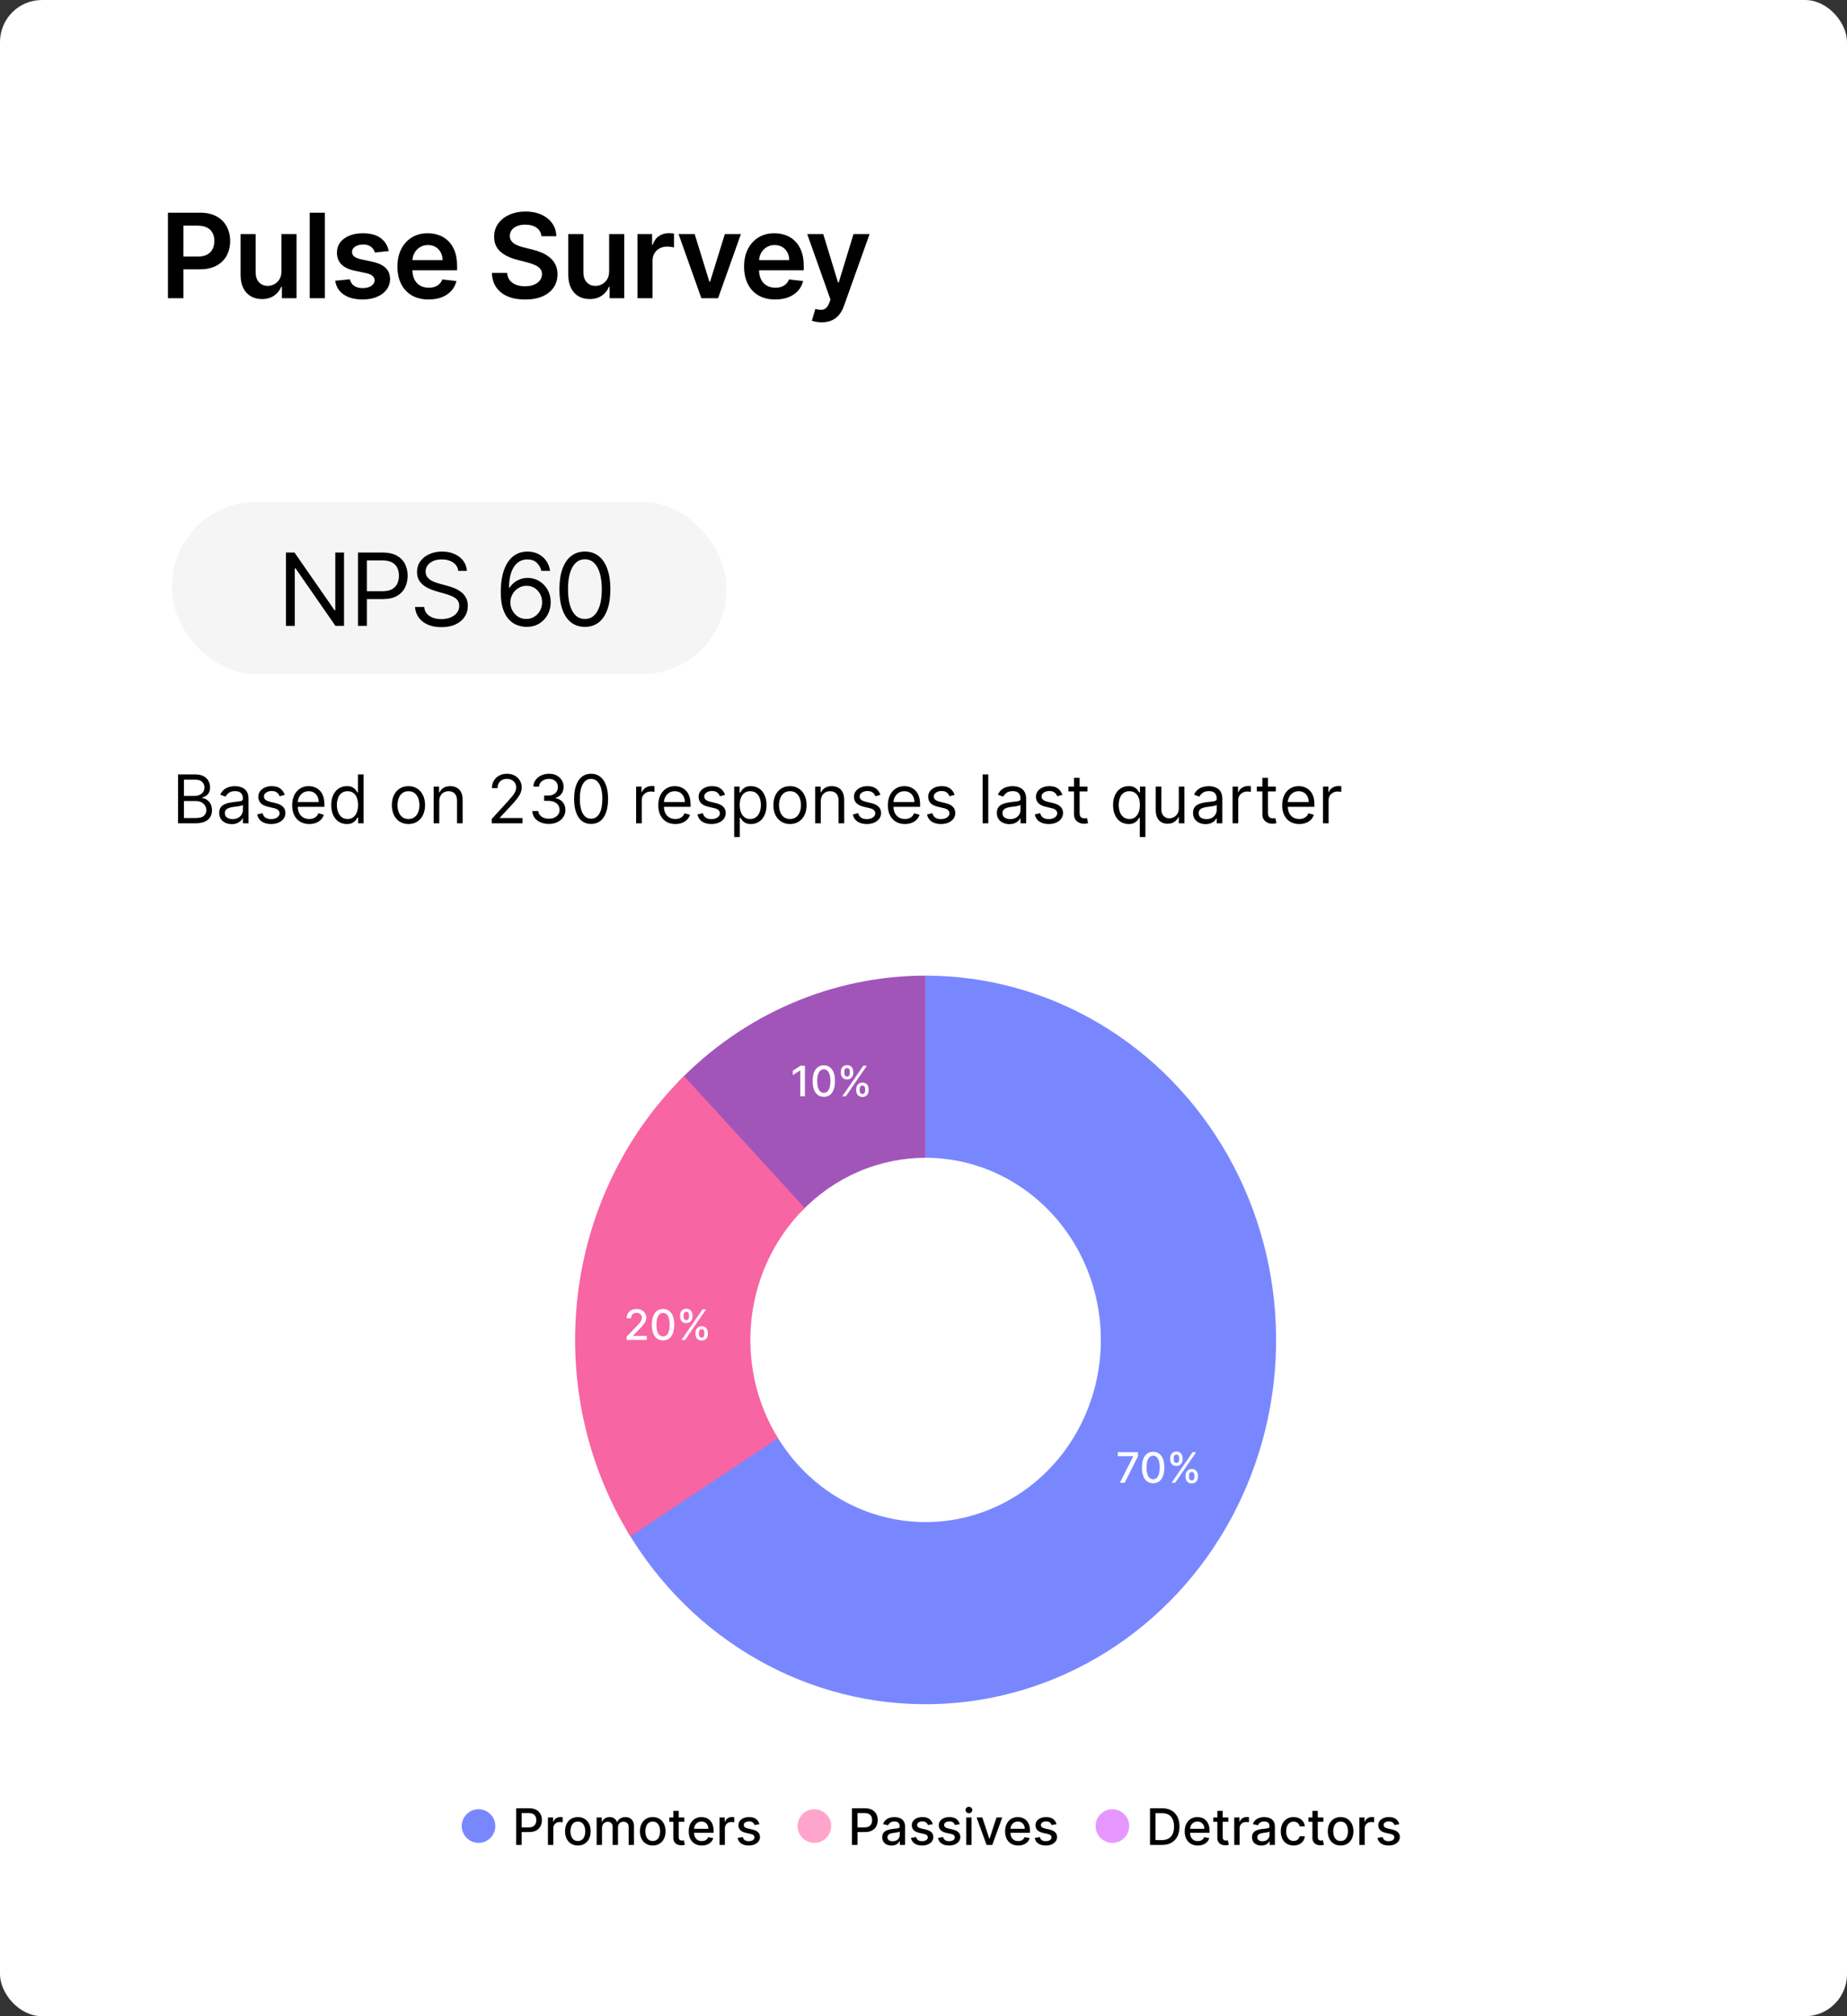 <svg width="440" height="480" viewBox="0 0 440 480" fill="none" xmlns="http://www.w3.org/2000/svg">
<rect x="0" y="0" width="440" height="480" fill="#333333" stroke="none"/>
<rect width="440" height="480" rx="10" fill="white"/>
<rect x="41" y="119.5" width="132" height="41" rx="20" fill="#F5F5F5"/>
<path d="M81.954 131.545V149H79.909L70.398 135.295H70.227V149H68.114V131.545H70.159L79.704 145.284H79.875V131.545H81.954ZM85.284 149V131.545H91.182C92.551 131.545 93.67 131.793 94.54 132.287C95.415 132.776 96.062 133.438 96.483 134.273C96.903 135.108 97.114 136.04 97.114 137.068C97.114 138.097 96.903 139.031 96.483 139.872C96.068 140.713 95.426 141.384 94.557 141.884C93.687 142.378 92.574 142.625 91.216 142.625H86.989V140.75H91.148C92.085 140.75 92.838 140.588 93.406 140.264C93.974 139.94 94.386 139.503 94.642 138.952C94.903 138.395 95.034 137.767 95.034 137.068C95.034 136.369 94.903 135.744 94.642 135.193C94.386 134.642 93.971 134.21 93.398 133.898C92.824 133.58 92.062 133.42 91.114 133.42H87.398V149H85.284ZM109.164 135.909C109.062 135.045 108.647 134.375 107.919 133.898C107.192 133.42 106.3 133.182 105.243 133.182C104.471 133.182 103.794 133.307 103.215 133.557C102.641 133.807 102.192 134.151 101.868 134.588C101.55 135.026 101.391 135.523 101.391 136.08C101.391 136.545 101.502 136.946 101.723 137.281C101.951 137.611 102.24 137.886 102.593 138.108C102.945 138.324 103.314 138.503 103.701 138.645C104.087 138.781 104.442 138.892 104.766 138.977L106.539 139.455C106.993 139.574 107.499 139.739 108.056 139.949C108.618 140.159 109.155 140.446 109.667 140.81C110.184 141.168 110.61 141.628 110.945 142.19C111.28 142.753 111.448 143.443 111.448 144.261C111.448 145.205 111.201 146.057 110.706 146.818C110.218 147.58 109.502 148.185 108.559 148.634C107.621 149.082 106.482 149.307 105.141 149.307C103.891 149.307 102.809 149.105 101.894 148.702C100.985 148.298 100.269 147.736 99.746 147.014C99.229 146.293 98.936 145.455 98.868 144.5H101.05C101.107 145.159 101.329 145.705 101.715 146.136C102.107 146.562 102.601 146.881 103.198 147.091C103.8 147.295 104.448 147.398 105.141 147.398C105.948 147.398 106.672 147.267 107.314 147.006C107.956 146.739 108.465 146.369 108.84 145.898C109.215 145.42 109.402 144.864 109.402 144.227C109.402 143.648 109.24 143.176 108.917 142.812C108.593 142.449 108.167 142.153 107.638 141.926C107.11 141.699 106.539 141.5 105.925 141.33L103.777 140.716C102.414 140.324 101.334 139.764 100.539 139.037C99.743 138.31 99.346 137.358 99.346 136.182C99.346 135.205 99.61 134.352 100.138 133.625C100.672 132.892 101.388 132.324 102.286 131.92C103.189 131.511 104.198 131.307 105.312 131.307C106.437 131.307 107.437 131.509 108.312 131.912C109.187 132.31 109.88 132.855 110.391 133.548C110.908 134.241 111.181 135.028 111.209 135.909H109.164ZM125.362 149.239C124.646 149.227 123.93 149.091 123.214 148.83C122.498 148.568 121.845 148.128 121.254 147.509C120.663 146.884 120.188 146.04 119.83 144.977C119.472 143.909 119.293 142.568 119.293 140.955C119.293 139.409 119.438 138.04 119.728 136.847C120.018 135.648 120.438 134.639 120.989 133.821C121.541 132.997 122.205 132.372 122.984 131.946C123.768 131.52 124.651 131.307 125.634 131.307C126.612 131.307 127.481 131.503 128.242 131.895C129.009 132.281 129.634 132.821 130.117 133.514C130.6 134.207 130.913 135.006 131.055 135.909H128.975C128.782 135.125 128.407 134.474 127.85 133.957C127.293 133.44 126.555 133.182 125.634 133.182C124.282 133.182 123.217 133.77 122.438 134.946C121.666 136.122 121.276 137.773 121.271 139.898H121.407C121.725 139.415 122.103 139.003 122.541 138.662C122.984 138.315 123.472 138.048 124.007 137.861C124.541 137.673 125.106 137.58 125.703 137.58C126.703 137.58 127.617 137.83 128.447 138.33C129.276 138.824 129.941 139.509 130.441 140.384C130.941 141.253 131.191 142.25 131.191 143.375C131.191 144.455 130.95 145.443 130.467 146.341C129.984 147.233 129.305 147.943 128.43 148.472C127.561 148.994 126.538 149.25 125.362 149.239ZM125.362 147.364C126.078 147.364 126.72 147.185 127.288 146.827C127.862 146.469 128.313 145.989 128.643 145.386C128.978 144.784 129.146 144.114 129.146 143.375C129.146 142.653 128.984 141.997 128.66 141.406C128.342 140.81 127.901 140.335 127.339 139.983C126.782 139.631 126.146 139.455 125.43 139.455C124.89 139.455 124.387 139.562 123.921 139.778C123.455 139.989 123.046 140.278 122.694 140.648C122.347 141.017 122.075 141.44 121.876 141.918C121.677 142.389 121.578 142.886 121.578 143.409C121.578 144.102 121.739 144.75 122.063 145.352C122.393 145.955 122.842 146.44 123.41 146.81C123.984 147.179 124.634 147.364 125.362 147.364ZM139.336 149.239C138.052 149.239 136.958 148.889 136.055 148.19C135.151 147.486 134.461 146.466 133.984 145.131C133.506 143.79 133.268 142.17 133.268 140.273C133.268 138.386 133.506 136.776 133.984 135.44C134.467 134.099 135.16 133.077 136.063 132.372C136.972 131.662 138.063 131.307 139.336 131.307C140.609 131.307 141.697 131.662 142.6 132.372C143.509 133.077 144.202 134.099 144.68 135.44C145.163 136.776 145.404 138.386 145.404 140.273C145.404 142.17 145.165 143.79 144.688 145.131C144.211 146.466 143.521 147.486 142.617 148.19C141.714 148.889 140.62 149.239 139.336 149.239ZM139.336 147.364C140.609 147.364 141.597 146.75 142.302 145.523C143.006 144.295 143.359 142.545 143.359 140.273C143.359 138.761 143.197 137.474 142.873 136.412C142.555 135.349 142.094 134.54 141.492 133.983C140.896 133.426 140.177 133.148 139.336 133.148C138.075 133.148 137.089 133.77 136.379 135.014C135.668 136.253 135.313 138.006 135.313 140.273C135.313 141.784 135.472 143.068 135.79 144.125C136.109 145.182 136.566 145.986 137.163 146.537C137.765 147.088 138.489 147.364 139.336 147.364Z" fill="black"/>
<path d="M42.409 196V184.364H46.477C47.288 184.364 47.956 184.504 48.483 184.784C49.01 185.061 49.401 185.434 49.659 185.903C49.917 186.369 50.045 186.886 50.045 187.455C50.045 187.955 49.956 188.367 49.778 188.693C49.604 189.019 49.373 189.277 49.085 189.466C48.801 189.655 48.492 189.795 48.159 189.886V190C48.515 190.023 48.873 190.148 49.233 190.375C49.593 190.602 49.894 190.928 50.136 191.352C50.379 191.777 50.5 192.295 50.5 192.909C50.5 193.492 50.367 194.017 50.102 194.483C49.837 194.949 49.419 195.318 48.847 195.591C48.275 195.864 47.53 196 46.614 196H42.409ZM43.818 194.75H46.614C47.534 194.75 48.188 194.572 48.574 194.216C48.964 193.856 49.159 193.42 49.159 192.909C49.159 192.515 49.059 192.152 48.858 191.818C48.657 191.481 48.371 191.212 48 191.011C47.629 190.807 47.189 190.705 46.682 190.705H43.818V194.75ZM43.818 189.477H46.432C46.856 189.477 47.239 189.394 47.58 189.227C47.924 189.061 48.197 188.826 48.398 188.523C48.602 188.22 48.705 187.864 48.705 187.455C48.705 186.943 48.526 186.509 48.17 186.153C47.814 185.794 47.25 185.614 46.477 185.614H43.818V189.477ZM55.202 196.205C54.649 196.205 54.147 196.1 53.696 195.892C53.245 195.68 52.887 195.375 52.622 194.977C52.357 194.576 52.224 194.091 52.224 193.523C52.224 193.023 52.323 192.617 52.52 192.307C52.717 191.992 52.98 191.746 53.31 191.568C53.639 191.39 54.003 191.258 54.401 191.17C54.802 191.08 55.206 191.008 55.611 190.955C56.141 190.886 56.571 190.835 56.901 190.801C57.234 190.763 57.476 190.701 57.628 190.614C57.783 190.527 57.861 190.375 57.861 190.159V190.114C57.861 189.553 57.707 189.117 57.401 188.807C57.097 188.496 56.637 188.341 56.02 188.341C55.38 188.341 54.878 188.481 54.514 188.761C54.151 189.042 53.895 189.341 53.747 189.659L52.474 189.205C52.702 188.674 53.005 188.261 53.383 187.966C53.766 187.667 54.183 187.458 54.633 187.341C55.088 187.22 55.535 187.159 55.974 187.159C56.255 187.159 56.577 187.193 56.94 187.261C57.308 187.326 57.662 187.46 58.003 187.665C58.347 187.869 58.633 188.178 58.861 188.591C59.088 189.004 59.202 189.557 59.202 190.25V196H57.861V194.818H57.793C57.702 195.008 57.55 195.21 57.338 195.426C57.126 195.642 56.844 195.826 56.492 195.977C56.139 196.129 55.709 196.205 55.202 196.205ZM55.406 195C55.937 195 56.383 194.896 56.747 194.688C57.115 194.479 57.391 194.21 57.577 193.881C57.766 193.551 57.861 193.205 57.861 192.841V191.614C57.804 191.682 57.679 191.744 57.486 191.801C57.296 191.854 57.077 191.902 56.827 191.943C56.581 191.981 56.34 192.015 56.105 192.045C55.874 192.072 55.687 192.095 55.543 192.114C55.194 192.159 54.868 192.233 54.565 192.335C54.266 192.434 54.024 192.583 53.838 192.784C53.656 192.981 53.565 193.25 53.565 193.591C53.565 194.057 53.738 194.409 54.082 194.648C54.431 194.883 54.872 195 55.406 195ZM67.831 189.227L66.626 189.568C66.551 189.367 66.439 189.172 66.291 188.983C66.147 188.79 65.95 188.631 65.7 188.506C65.45 188.381 65.13 188.318 64.74 188.318C64.206 188.318 63.761 188.441 63.405 188.688C63.053 188.93 62.876 189.239 62.876 189.614C62.876 189.947 62.998 190.21 63.24 190.403C63.483 190.597 63.861 190.758 64.376 190.886L65.672 191.205C66.452 191.394 67.034 191.684 67.416 192.074C67.799 192.46 67.99 192.958 67.99 193.568C67.99 194.068 67.846 194.515 67.558 194.909C67.274 195.303 66.876 195.614 66.365 195.841C65.854 196.068 65.259 196.182 64.581 196.182C63.691 196.182 62.954 195.989 62.371 195.602C61.787 195.216 61.418 194.652 61.263 193.909L62.535 193.591C62.657 194.061 62.886 194.413 63.223 194.648C63.564 194.883 64.009 195 64.558 195C65.183 195 65.68 194.867 66.047 194.602C66.418 194.333 66.604 194.011 66.604 193.636C66.604 193.333 66.498 193.08 66.285 192.875C66.073 192.667 65.748 192.511 65.308 192.409L63.854 192.068C63.054 191.879 62.467 191.585 62.092 191.188C61.721 190.786 61.535 190.284 61.535 189.682C61.535 189.189 61.674 188.754 61.95 188.375C62.231 187.996 62.611 187.699 63.092 187.483C63.577 187.267 64.126 187.159 64.74 187.159C65.604 187.159 66.282 187.348 66.774 187.727C67.27 188.106 67.623 188.606 67.831 189.227ZM73.668 196.182C72.827 196.182 72.101 195.996 71.492 195.625C70.885 195.25 70.418 194.727 70.088 194.057C69.762 193.383 69.599 192.598 69.599 191.705C69.599 190.811 69.762 190.023 70.088 189.341C70.418 188.655 70.876 188.121 71.463 187.739C72.054 187.352 72.743 187.159 73.531 187.159C73.986 187.159 74.435 187.235 74.878 187.386C75.321 187.538 75.724 187.784 76.088 188.125C76.452 188.462 76.742 188.909 76.957 189.466C77.173 190.023 77.281 190.708 77.281 191.523V192.091H70.554V190.932H75.918C75.918 190.439 75.819 190 75.622 189.614C75.429 189.227 75.153 188.922 74.793 188.699C74.437 188.475 74.016 188.364 73.531 188.364C72.997 188.364 72.535 188.496 72.145 188.761C71.758 189.023 71.461 189.364 71.253 189.784C71.044 190.205 70.94 190.655 70.94 191.136V191.909C70.94 192.568 71.054 193.127 71.281 193.585C71.512 194.04 71.832 194.386 72.242 194.625C72.651 194.86 73.126 194.977 73.668 194.977C74.02 194.977 74.338 194.928 74.622 194.83C74.91 194.727 75.158 194.576 75.367 194.375C75.575 194.17 75.736 193.917 75.849 193.614L77.145 193.977C77.008 194.417 76.779 194.803 76.457 195.136C76.135 195.466 75.738 195.723 75.264 195.909C74.791 196.091 74.258 196.182 73.668 196.182ZM82.617 196.182C81.889 196.182 81.247 195.998 80.69 195.631C80.133 195.259 79.698 194.737 79.383 194.062C79.069 193.384 78.912 192.583 78.912 191.659C78.912 190.742 79.069 189.947 79.383 189.273C79.698 188.598 80.135 188.078 80.696 187.71C81.257 187.343 81.904 187.159 82.639 187.159C83.207 187.159 83.656 187.254 83.986 187.443C84.319 187.629 84.573 187.841 84.747 188.08C84.925 188.314 85.063 188.508 85.162 188.659H85.276V184.364H86.617V196H85.321V194.659H85.162C85.063 194.818 84.923 195.019 84.742 195.261C84.56 195.5 84.3 195.714 83.963 195.903C83.626 196.089 83.177 196.182 82.617 196.182ZM82.798 194.977C83.336 194.977 83.791 194.837 84.162 194.557C84.533 194.273 84.815 193.881 85.008 193.381C85.202 192.877 85.298 192.295 85.298 191.636C85.298 190.985 85.204 190.415 85.014 189.926C84.825 189.434 84.544 189.051 84.173 188.778C83.802 188.502 83.344 188.364 82.798 188.364C82.23 188.364 81.757 188.509 81.378 188.801C81.003 189.089 80.721 189.481 80.531 189.977C80.346 190.47 80.253 191.023 80.253 191.636C80.253 192.258 80.347 192.822 80.537 193.33C80.73 193.833 81.014 194.235 81.389 194.534C81.768 194.83 82.238 194.977 82.798 194.977ZM97.304 196.182C96.516 196.182 95.825 195.994 95.23 195.619C94.639 195.244 94.177 194.72 93.844 194.045C93.514 193.371 93.349 192.583 93.349 191.682C93.349 190.773 93.514 189.979 93.844 189.301C94.177 188.623 94.639 188.097 95.23 187.722C95.825 187.347 96.516 187.159 97.304 187.159C98.092 187.159 98.781 187.347 99.372 187.722C99.967 188.097 100.429 188.623 100.759 189.301C101.092 189.979 101.259 190.773 101.259 191.682C101.259 192.583 101.092 193.371 100.759 194.045C100.429 194.72 99.967 195.244 99.372 195.619C98.781 195.994 98.092 196.182 97.304 196.182ZM97.304 194.977C97.903 194.977 98.395 194.824 98.781 194.517C99.168 194.21 99.454 193.807 99.639 193.307C99.825 192.807 99.918 192.265 99.918 191.682C99.918 191.098 99.825 190.555 99.639 190.051C99.454 189.547 99.168 189.14 98.781 188.83C98.395 188.519 97.903 188.364 97.304 188.364C96.706 188.364 96.213 188.519 95.827 188.83C95.44 189.14 95.154 189.547 94.969 190.051C94.783 190.555 94.69 191.098 94.69 191.682C94.69 192.265 94.783 192.807 94.969 193.307C95.154 193.807 95.44 194.21 95.827 194.517C96.213 194.824 96.706 194.977 97.304 194.977ZM104.646 190.75V196H103.305V187.273H104.601V188.636H104.714C104.919 188.193 105.23 187.837 105.646 187.568C106.063 187.295 106.601 187.159 107.26 187.159C107.851 187.159 108.368 187.28 108.811 187.523C109.254 187.761 109.599 188.125 109.845 188.614C110.091 189.098 110.214 189.712 110.214 190.455V196H108.874V190.545C108.874 189.86 108.696 189.326 108.339 188.943C107.983 188.557 107.495 188.364 106.874 188.364C106.446 188.364 106.063 188.456 105.726 188.642C105.393 188.828 105.129 189.098 104.936 189.455C104.743 189.811 104.646 190.242 104.646 190.75ZM117.142 196V194.977L120.983 190.773C121.434 190.28 121.805 189.852 122.097 189.489C122.388 189.121 122.604 188.777 122.744 188.455C122.888 188.129 122.96 187.788 122.96 187.432C122.96 187.023 122.862 186.669 122.665 186.369C122.472 186.07 122.206 185.839 121.869 185.676C121.532 185.513 121.153 185.432 120.733 185.432C120.286 185.432 119.896 185.525 119.562 185.71C119.233 185.892 118.977 186.148 118.795 186.477C118.617 186.807 118.528 187.193 118.528 187.636H117.188C117.188 186.955 117.345 186.356 117.659 185.841C117.973 185.326 118.402 184.924 118.943 184.636C119.489 184.348 120.1 184.205 120.778 184.205C121.46 184.205 122.064 184.348 122.591 184.636C123.117 184.924 123.53 185.312 123.83 185.801C124.129 186.29 124.278 186.833 124.278 187.432C124.278 187.86 124.201 188.278 124.045 188.688C123.894 189.093 123.629 189.545 123.25 190.045C122.875 190.542 122.354 191.148 121.688 191.864L119.074 194.659V194.75H124.483V196H117.142ZM130.761 196.159C130.011 196.159 129.343 196.03 128.756 195.773C128.172 195.515 127.708 195.157 127.364 194.699C127.023 194.237 126.837 193.701 126.807 193.091H128.239C128.269 193.466 128.398 193.79 128.625 194.062C128.852 194.331 129.15 194.54 129.517 194.688C129.884 194.835 130.292 194.909 130.739 194.909C131.239 194.909 131.682 194.822 132.068 194.648C132.455 194.473 132.758 194.231 132.977 193.92C133.197 193.61 133.307 193.25 133.307 192.841C133.307 192.413 133.201 192.036 132.989 191.71C132.777 191.381 132.466 191.123 132.057 190.938C131.648 190.752 131.148 190.659 130.557 190.659H129.625V189.409H130.557C131.019 189.409 131.424 189.326 131.773 189.159C132.125 188.992 132.4 188.758 132.597 188.455C132.797 188.152 132.898 187.795 132.898 187.386C132.898 186.992 132.811 186.65 132.636 186.358C132.462 186.066 132.216 185.839 131.898 185.676C131.583 185.513 131.212 185.432 130.784 185.432C130.383 185.432 130.004 185.506 129.648 185.653C129.295 185.797 129.008 186.008 128.784 186.284C128.561 186.557 128.439 186.886 128.42 187.273H127.057C127.08 186.663 127.263 186.129 127.608 185.67C127.953 185.208 128.403 184.848 128.96 184.591C129.521 184.333 130.136 184.205 130.807 184.205C131.527 184.205 132.144 184.35 132.659 184.642C133.174 184.93 133.57 185.311 133.847 185.784C134.123 186.258 134.261 186.769 134.261 187.318C134.261 187.973 134.089 188.532 133.744 188.994C133.403 189.456 132.939 189.777 132.352 189.955V190.045C133.087 190.167 133.661 190.479 134.074 190.983C134.487 191.483 134.693 192.102 134.693 192.841C134.693 193.473 134.521 194.042 134.176 194.545C133.835 195.045 133.369 195.439 132.778 195.727C132.188 196.015 131.515 196.159 130.761 196.159ZM140.812 196.159C139.956 196.159 139.227 195.926 138.625 195.46C138.023 194.991 137.563 194.311 137.244 193.42C136.926 192.527 136.767 191.447 136.767 190.182C136.767 188.924 136.926 187.85 137.244 186.96C137.566 186.066 138.028 185.384 138.631 184.915C139.237 184.441 139.964 184.205 140.812 184.205C141.661 184.205 142.386 184.441 142.989 184.915C143.595 185.384 144.057 186.066 144.375 186.96C144.697 187.85 144.858 188.924 144.858 190.182C144.858 191.447 144.699 192.527 144.381 193.42C144.062 194.311 143.602 194.991 143 195.46C142.398 195.926 141.669 196.159 140.812 196.159ZM140.812 194.909C141.661 194.909 142.32 194.5 142.79 193.682C143.259 192.864 143.494 191.697 143.494 190.182C143.494 189.174 143.386 188.316 143.17 187.608C142.958 186.9 142.652 186.36 142.25 185.989C141.852 185.617 141.373 185.432 140.812 185.432C139.972 185.432 139.314 185.847 138.841 186.676C138.367 187.502 138.131 188.67 138.131 190.182C138.131 191.189 138.237 192.045 138.449 192.75C138.661 193.455 138.966 193.991 139.364 194.358C139.765 194.725 140.248 194.909 140.812 194.909ZM151.54 196V187.273H152.835V188.591H152.926C153.085 188.159 153.373 187.809 153.79 187.54C154.206 187.271 154.676 187.136 155.199 187.136C155.297 187.136 155.42 187.138 155.568 187.142C155.716 187.146 155.828 187.152 155.903 187.159V188.523C155.858 188.511 155.754 188.494 155.591 188.472C155.432 188.445 155.263 188.432 155.085 188.432C154.661 188.432 154.282 188.521 153.949 188.699C153.619 188.873 153.358 189.116 153.165 189.426C152.975 189.733 152.881 190.083 152.881 190.477V196H151.54ZM160.886 196.182C160.045 196.182 159.32 195.996 158.71 195.625C158.104 195.25 157.636 194.727 157.307 194.057C156.981 193.383 156.818 192.598 156.818 191.705C156.818 190.811 156.981 190.023 157.307 189.341C157.636 188.655 158.095 188.121 158.682 187.739C159.273 187.352 159.962 187.159 160.75 187.159C161.205 187.159 161.653 187.235 162.097 187.386C162.54 187.538 162.943 187.784 163.307 188.125C163.67 188.462 163.96 188.909 164.176 189.466C164.392 190.023 164.5 190.708 164.5 191.523V192.091H157.773V190.932H163.136C163.136 190.439 163.038 190 162.841 189.614C162.648 189.227 162.371 188.922 162.011 188.699C161.655 188.475 161.235 188.364 160.75 188.364C160.216 188.364 159.754 188.496 159.364 188.761C158.977 189.023 158.68 189.364 158.472 189.784C158.263 190.205 158.159 190.655 158.159 191.136V191.909C158.159 192.568 158.273 193.127 158.5 193.585C158.731 194.04 159.051 194.386 159.46 194.625C159.869 194.86 160.345 194.977 160.886 194.977C161.239 194.977 161.557 194.928 161.841 194.83C162.129 194.727 162.377 194.576 162.585 194.375C162.794 194.17 162.955 193.917 163.068 193.614L164.364 193.977C164.227 194.417 163.998 194.803 163.676 195.136C163.354 195.466 162.956 195.723 162.483 195.909C162.009 196.091 161.477 196.182 160.886 196.182ZM172.722 189.227L171.517 189.568C171.441 189.367 171.33 189.172 171.182 188.983C171.038 188.79 170.841 188.631 170.591 188.506C170.341 188.381 170.021 188.318 169.631 188.318C169.097 188.318 168.652 188.441 168.295 188.688C167.943 188.93 167.767 189.239 167.767 189.614C167.767 189.947 167.888 190.21 168.131 190.403C168.373 190.597 168.752 190.758 169.267 190.886L170.562 191.205C171.343 191.394 171.924 191.684 172.307 192.074C172.689 192.46 172.881 192.958 172.881 193.568C172.881 194.068 172.737 194.515 172.449 194.909C172.165 195.303 171.767 195.614 171.256 195.841C170.744 196.068 170.15 196.182 169.472 196.182C168.581 196.182 167.845 195.989 167.261 195.602C166.678 195.216 166.309 194.652 166.153 193.909L167.426 193.591C167.547 194.061 167.777 194.413 168.114 194.648C168.455 194.883 168.9 195 169.449 195C170.074 195 170.57 194.867 170.938 194.602C171.309 194.333 171.494 194.011 171.494 193.636C171.494 193.333 171.388 193.08 171.176 192.875C170.964 192.667 170.638 192.511 170.199 192.409L168.744 192.068C167.945 191.879 167.358 191.585 166.983 191.188C166.612 190.786 166.426 190.284 166.426 189.682C166.426 189.189 166.564 188.754 166.841 188.375C167.121 187.996 167.502 187.699 167.983 187.483C168.468 187.267 169.017 187.159 169.631 187.159C170.494 187.159 171.172 187.348 171.665 187.727C172.161 188.106 172.513 188.606 172.722 189.227ZM174.899 199.273V187.273H176.195V188.659H176.354C176.452 188.508 176.589 188.314 176.763 188.08C176.941 187.841 177.195 187.629 177.524 187.443C177.857 187.254 178.308 187.159 178.876 187.159C179.611 187.159 180.259 187.343 180.82 187.71C181.38 188.078 181.818 188.598 182.132 189.273C182.446 189.947 182.604 190.742 182.604 191.659C182.604 192.583 182.446 193.384 182.132 194.062C181.818 194.737 181.382 195.259 180.825 195.631C180.268 195.998 179.626 196.182 178.899 196.182C178.339 196.182 177.89 196.089 177.553 195.903C177.215 195.714 176.956 195.5 176.774 195.261C176.592 195.019 176.452 194.818 176.354 194.659H176.24V199.273H174.899ZM176.217 191.636C176.217 192.295 176.314 192.877 176.507 193.381C176.7 193.881 176.982 194.273 177.354 194.557C177.725 194.837 178.179 194.977 178.717 194.977C179.278 194.977 179.746 194.83 180.121 194.534C180.5 194.235 180.784 193.833 180.973 193.33C181.166 192.822 181.263 192.258 181.263 191.636C181.263 191.023 181.168 190.47 180.979 189.977C180.793 189.481 180.511 189.089 180.132 188.801C179.757 188.509 179.286 188.364 178.717 188.364C178.172 188.364 177.714 188.502 177.342 188.778C176.971 189.051 176.691 189.434 176.501 189.926C176.312 190.415 176.217 190.985 176.217 191.636ZM188.195 196.182C187.407 196.182 186.715 195.994 186.121 195.619C185.53 195.244 185.068 194.72 184.734 194.045C184.405 193.371 184.24 192.583 184.24 191.682C184.24 190.773 184.405 189.979 184.734 189.301C185.068 188.623 185.53 188.097 186.121 187.722C186.715 187.347 187.407 187.159 188.195 187.159C188.982 187.159 189.672 187.347 190.263 187.722C190.857 188.097 191.32 188.623 191.649 189.301C191.982 189.979 192.149 190.773 192.149 191.682C192.149 192.583 191.982 193.371 191.649 194.045C191.32 194.72 190.857 195.244 190.263 195.619C189.672 195.994 188.982 196.182 188.195 196.182ZM188.195 194.977C188.793 194.977 189.286 194.824 189.672 194.517C190.058 194.21 190.344 193.807 190.53 193.307C190.715 192.807 190.808 192.265 190.808 191.682C190.808 191.098 190.715 190.555 190.53 190.051C190.344 189.547 190.058 189.14 189.672 188.83C189.286 188.519 188.793 188.364 188.195 188.364C187.596 188.364 187.104 188.519 186.717 188.83C186.331 189.14 186.045 189.547 185.859 190.051C185.674 190.555 185.581 191.098 185.581 191.682C185.581 192.265 185.674 192.807 185.859 193.307C186.045 193.807 186.331 194.21 186.717 194.517C187.104 194.824 187.596 194.977 188.195 194.977ZM195.537 190.75V196H194.196V187.273H195.491V188.636H195.605C195.81 188.193 196.12 187.837 196.537 187.568C196.954 187.295 197.491 187.159 198.151 187.159C198.741 187.159 199.259 187.28 199.702 187.523C200.145 187.761 200.49 188.125 200.736 188.614C200.982 189.098 201.105 189.712 201.105 190.455V196H199.764V190.545C199.764 189.86 199.586 189.326 199.23 188.943C198.874 188.557 198.385 188.364 197.764 188.364C197.336 188.364 196.954 188.456 196.616 188.642C196.283 188.828 196.02 189.098 195.827 189.455C195.634 189.811 195.537 190.242 195.537 190.75ZM209.737 189.227L208.533 189.568C208.457 189.367 208.345 189.172 208.197 188.983C208.054 188.79 207.857 188.631 207.607 188.506C207.357 188.381 207.036 188.318 206.646 188.318C206.112 188.318 205.667 188.441 205.311 188.688C204.959 188.93 204.783 189.239 204.783 189.614C204.783 189.947 204.904 190.21 205.146 190.403C205.389 190.597 205.768 190.758 206.283 190.886L207.578 191.205C208.358 191.394 208.94 191.684 209.322 192.074C209.705 192.46 209.896 192.958 209.896 193.568C209.896 194.068 209.752 194.515 209.464 194.909C209.18 195.303 208.783 195.614 208.271 195.841C207.76 196.068 207.165 196.182 206.487 196.182C205.597 196.182 204.86 195.989 204.277 195.602C203.694 195.216 203.324 194.652 203.169 193.909L204.442 193.591C204.563 194.061 204.792 194.413 205.129 194.648C205.47 194.883 205.915 195 206.464 195C207.089 195 207.586 194.867 207.953 194.602C208.324 194.333 208.51 194.011 208.51 193.636C208.51 193.333 208.404 193.08 208.192 192.875C207.98 192.667 207.654 192.511 207.214 192.409L205.76 192.068C204.961 191.879 204.374 191.585 203.999 191.188C203.627 190.786 203.442 190.284 203.442 189.682C203.442 189.189 203.58 188.754 203.857 188.375C204.137 187.996 204.518 187.699 204.999 187.483C205.483 187.267 206.033 187.159 206.646 187.159C207.51 187.159 208.188 187.348 208.68 187.727C209.177 188.106 209.529 188.606 209.737 189.227ZM215.574 196.182C214.733 196.182 214.008 195.996 213.398 195.625C212.792 195.25 212.324 194.727 211.994 194.057C211.669 193.383 211.506 192.598 211.506 191.705C211.506 190.811 211.669 190.023 211.994 189.341C212.324 188.655 212.782 188.121 213.369 187.739C213.96 187.352 214.65 187.159 215.438 187.159C215.892 187.159 216.341 187.235 216.784 187.386C217.227 187.538 217.631 187.784 217.994 188.125C218.358 188.462 218.648 188.909 218.864 189.466C219.08 190.023 219.188 190.708 219.188 191.523V192.091H212.46V190.932H217.824C217.824 190.439 217.725 190 217.528 189.614C217.335 189.227 217.059 188.922 216.699 188.699C216.343 188.475 215.922 188.364 215.438 188.364C214.903 188.364 214.441 188.496 214.051 188.761C213.665 189.023 213.367 189.364 213.159 189.784C212.951 190.205 212.847 190.655 212.847 191.136V191.909C212.847 192.568 212.96 193.127 213.188 193.585C213.419 194.04 213.739 194.386 214.148 194.625C214.557 194.86 215.032 194.977 215.574 194.977C215.926 194.977 216.244 194.928 216.528 194.83C216.816 194.727 217.064 194.576 217.273 194.375C217.481 194.17 217.642 193.917 217.756 193.614L219.051 193.977C218.915 194.417 218.686 194.803 218.364 195.136C218.042 195.466 217.644 195.723 217.17 195.909C216.697 196.091 216.165 196.182 215.574 196.182ZM227.409 189.227L226.205 189.568C226.129 189.367 226.017 189.172 225.869 188.983C225.725 188.79 225.528 188.631 225.278 188.506C225.028 188.381 224.708 188.318 224.318 188.318C223.784 188.318 223.339 188.441 222.983 188.688C222.631 188.93 222.455 189.239 222.455 189.614C222.455 189.947 222.576 190.21 222.818 190.403C223.061 190.597 223.439 190.758 223.955 190.886L225.25 191.205C226.03 191.394 226.612 191.684 226.994 192.074C227.377 192.46 227.568 192.958 227.568 193.568C227.568 194.068 227.424 194.515 227.136 194.909C226.852 195.303 226.455 195.614 225.943 195.841C225.432 196.068 224.837 196.182 224.159 196.182C223.269 196.182 222.532 195.989 221.949 195.602C221.366 195.216 220.996 194.652 220.841 193.909L222.114 193.591C222.235 194.061 222.464 194.413 222.801 194.648C223.142 194.883 223.587 195 224.136 195C224.761 195 225.258 194.867 225.625 194.602C225.996 194.333 226.182 194.011 226.182 193.636C226.182 193.333 226.076 193.08 225.864 192.875C225.652 192.667 225.326 192.511 224.886 192.409L223.432 192.068C222.633 191.879 222.045 191.585 221.67 191.188C221.299 190.786 221.114 190.284 221.114 189.682C221.114 189.189 221.252 188.754 221.528 188.375C221.809 187.996 222.189 187.699 222.67 187.483C223.155 187.267 223.705 187.159 224.318 187.159C225.182 187.159 225.86 187.348 226.352 187.727C226.848 188.106 227.201 188.606 227.409 189.227ZM235.428 184.364V196H234.087V184.364H235.428ZM240.452 196.205C239.899 196.205 239.397 196.1 238.946 195.892C238.495 195.68 238.137 195.375 237.872 194.977C237.607 194.576 237.474 194.091 237.474 193.523C237.474 193.023 237.573 192.617 237.77 192.307C237.967 191.992 238.23 191.746 238.56 191.568C238.889 191.39 239.253 191.258 239.651 191.17C240.052 191.08 240.455 191.008 240.861 190.955C241.391 190.886 241.821 190.835 242.151 190.801C242.484 190.763 242.726 190.701 242.878 190.614C243.033 190.527 243.111 190.375 243.111 190.159V190.114C243.111 189.553 242.957 189.117 242.651 188.807C242.348 188.496 241.887 188.341 241.27 188.341C240.63 188.341 240.128 188.481 239.764 188.761C239.401 189.042 239.145 189.341 238.997 189.659L237.724 189.205C237.952 188.674 238.255 188.261 238.634 187.966C239.016 187.667 239.433 187.458 239.884 187.341C240.338 187.22 240.785 187.159 241.224 187.159C241.505 187.159 241.827 187.193 242.19 187.261C242.558 187.326 242.912 187.46 243.253 187.665C243.598 187.869 243.884 188.178 244.111 188.591C244.338 189.004 244.452 189.557 244.452 190.25V196H243.111V194.818H243.043C242.952 195.008 242.8 195.21 242.588 195.426C242.376 195.642 242.094 195.826 241.741 195.977C241.389 196.129 240.959 196.205 240.452 196.205ZM240.656 195C241.187 195 241.634 194.896 241.997 194.688C242.365 194.479 242.641 194.21 242.827 193.881C243.016 193.551 243.111 193.205 243.111 192.841V191.614C243.054 191.682 242.929 191.744 242.736 191.801C242.546 191.854 242.327 191.902 242.077 191.943C241.83 191.981 241.59 192.015 241.355 192.045C241.124 192.072 240.937 192.095 240.793 192.114C240.444 192.159 240.118 192.233 239.815 192.335C239.516 192.434 239.274 192.583 239.088 192.784C238.906 192.981 238.815 193.25 238.815 193.591C238.815 194.057 238.988 194.409 239.332 194.648C239.681 194.883 240.122 195 240.656 195ZM253.081 189.227L251.876 189.568C251.801 189.367 251.689 189.172 251.541 188.983C251.397 188.79 251.2 188.631 250.95 188.506C250.7 188.381 250.38 188.318 249.99 188.318C249.456 188.318 249.011 188.441 248.655 188.688C248.303 188.93 248.126 189.239 248.126 189.614C248.126 189.947 248.248 190.21 248.49 190.403C248.732 190.597 249.111 190.758 249.626 190.886L250.922 191.205C251.702 191.394 252.284 191.684 252.666 192.074C253.049 192.46 253.24 192.958 253.24 193.568C253.24 194.068 253.096 194.515 252.808 194.909C252.524 195.303 252.126 195.614 251.615 195.841C251.104 196.068 250.509 196.182 249.831 196.182C248.941 196.182 248.204 195.989 247.621 195.602C247.037 195.216 246.668 194.652 246.513 193.909L247.786 193.591C247.907 194.061 248.136 194.413 248.473 194.648C248.814 194.883 249.259 195 249.808 195C250.433 195 250.929 194.867 251.297 194.602C251.668 194.333 251.854 194.011 251.854 193.636C251.854 193.333 251.748 193.08 251.536 192.875C251.323 192.667 250.998 192.511 250.558 192.409L249.104 192.068C248.304 191.879 247.717 191.585 247.342 191.188C246.971 190.786 246.786 190.284 246.786 189.682C246.786 189.189 246.924 188.754 247.2 188.375C247.481 187.996 247.861 187.699 248.342 187.483C248.827 187.267 249.376 187.159 249.99 187.159C250.854 187.159 251.532 187.348 252.024 187.727C252.52 188.106 252.873 188.606 253.081 189.227ZM259.054 187.273V188.409H254.531V187.273H259.054ZM255.849 185.182H257.19V193.5C257.19 193.879 257.245 194.163 257.355 194.352C257.469 194.538 257.613 194.663 257.787 194.727C257.965 194.788 258.152 194.818 258.349 194.818C258.497 194.818 258.618 194.811 258.713 194.795C258.808 194.777 258.884 194.761 258.94 194.75L259.213 195.955C259.122 195.989 258.995 196.023 258.832 196.057C258.67 196.095 258.463 196.114 258.213 196.114C257.834 196.114 257.463 196.032 257.099 195.869C256.74 195.706 256.44 195.458 256.202 195.125C255.967 194.792 255.849 194.371 255.849 193.864V185.182ZM271.526 199.273V194.659H271.412C271.313 194.818 271.173 195.019 270.991 195.261C270.81 195.5 270.55 195.714 270.213 195.903C269.876 196.089 269.427 196.182 268.866 196.182C268.139 196.182 267.497 195.998 266.94 195.631C266.384 195.259 265.948 194.737 265.634 194.062C265.319 193.384 265.162 192.583 265.162 191.659C265.162 190.742 265.319 189.947 265.634 189.273C265.948 188.598 266.385 188.078 266.946 187.71C267.507 187.343 268.154 187.159 268.889 187.159C269.457 187.159 269.906 187.254 270.236 187.443C270.569 187.629 270.823 187.841 270.997 188.08C271.175 188.314 271.313 188.508 271.412 188.659H271.571V187.273H272.866V199.273H271.526ZM269.048 194.977C269.586 194.977 270.041 194.837 270.412 194.557C270.783 194.273 271.065 193.881 271.259 193.381C271.452 192.877 271.548 192.295 271.548 191.636C271.548 190.985 271.454 190.415 271.264 189.926C271.075 189.434 270.795 189.051 270.423 188.778C270.052 188.502 269.594 188.364 269.048 188.364C268.48 188.364 268.007 188.509 267.628 188.801C267.253 189.089 266.971 189.481 266.781 189.977C266.596 190.47 266.503 191.023 266.503 191.636C266.503 192.258 266.598 192.822 266.787 193.33C266.98 193.833 267.264 194.235 267.639 194.534C268.018 194.83 268.488 194.977 269.048 194.977ZM280.821 192.432V187.273H282.162V196H280.821V194.523H280.73C280.526 194.966 280.207 195.343 279.776 195.653C279.344 195.96 278.798 196.114 278.139 196.114C277.594 196.114 277.109 195.994 276.685 195.756C276.26 195.513 275.927 195.15 275.685 194.665C275.442 194.176 275.321 193.561 275.321 192.818V187.273H276.662V192.727C276.662 193.364 276.84 193.871 277.196 194.25C277.556 194.629 278.014 194.818 278.571 194.818C278.904 194.818 279.243 194.733 279.588 194.562C279.937 194.392 280.228 194.131 280.463 193.778C280.702 193.426 280.821 192.977 280.821 192.432ZM287.186 196.205C286.633 196.205 286.131 196.1 285.68 195.892C285.23 195.68 284.872 195.375 284.607 194.977C284.341 194.576 284.209 194.091 284.209 193.523C284.209 193.023 284.307 192.617 284.504 192.307C284.701 191.992 284.964 191.746 285.294 191.568C285.624 191.39 285.987 191.258 286.385 191.17C286.786 191.08 287.19 191.008 287.595 190.955C288.125 190.886 288.555 190.835 288.885 190.801C289.218 190.763 289.461 190.701 289.612 190.614C289.768 190.527 289.845 190.375 289.845 190.159V190.114C289.845 189.553 289.692 189.117 289.385 188.807C289.082 188.496 288.622 188.341 288.004 188.341C287.364 188.341 286.862 188.481 286.499 188.761C286.135 189.042 285.879 189.341 285.732 189.659L284.459 189.205C284.686 188.674 284.989 188.261 285.368 187.966C285.75 187.667 286.167 187.458 286.618 187.341C287.072 187.22 287.519 187.159 287.959 187.159C288.239 187.159 288.561 187.193 288.925 187.261C289.292 187.326 289.646 187.46 289.987 187.665C290.332 187.869 290.618 188.178 290.845 188.591C291.072 189.004 291.186 189.557 291.186 190.25V196H289.845V194.818H289.777C289.686 195.008 289.535 195.21 289.322 195.426C289.11 195.642 288.828 195.826 288.476 195.977C288.124 196.129 287.694 196.205 287.186 196.205ZM287.391 195C287.921 195 288.368 194.896 288.732 194.688C289.099 194.479 289.375 194.21 289.561 193.881C289.75 193.551 289.845 193.205 289.845 192.841V191.614C289.788 191.682 289.663 191.744 289.47 191.801C289.281 191.854 289.061 191.902 288.811 191.943C288.565 191.981 288.324 192.015 288.089 192.045C287.858 192.072 287.671 192.095 287.527 192.114C287.179 192.159 286.853 192.233 286.55 192.335C286.25 192.434 286.008 192.583 285.822 192.784C285.641 192.981 285.55 193.25 285.55 193.591C285.55 194.057 285.722 194.409 286.067 194.648C286.415 194.883 286.857 195 287.391 195ZM293.634 196V187.273H294.929V188.591H295.02C295.179 188.159 295.467 187.809 295.884 187.54C296.3 187.271 296.77 187.136 297.293 187.136C297.391 187.136 297.514 187.138 297.662 187.142C297.81 187.146 297.921 187.152 297.997 187.159V188.523C297.952 188.511 297.848 188.494 297.685 188.472C297.526 188.445 297.357 188.432 297.179 188.432C296.755 188.432 296.376 188.521 296.043 188.699C295.713 188.873 295.452 189.116 295.259 189.426C295.069 189.733 294.974 190.083 294.974 190.477V196H293.634ZM303.929 187.273V188.409H299.406V187.273H303.929ZM300.724 185.182H302.065V193.5C302.065 193.879 302.12 194.163 302.23 194.352C302.344 194.538 302.488 194.663 302.662 194.727C302.84 194.788 303.027 194.818 303.224 194.818C303.372 194.818 303.493 194.811 303.588 194.795C303.683 194.777 303.759 194.761 303.815 194.75L304.088 195.955C303.997 195.989 303.87 196.023 303.707 196.057C303.545 196.095 303.338 196.114 303.088 196.114C302.709 196.114 302.338 196.032 301.974 195.869C301.615 195.706 301.315 195.458 301.077 195.125C300.842 194.792 300.724 194.371 300.724 193.864V185.182ZM309.511 196.182C308.67 196.182 307.945 195.996 307.335 195.625C306.729 195.25 306.261 194.727 305.932 194.057C305.606 193.383 305.443 192.598 305.443 191.705C305.443 190.811 305.606 190.023 305.932 189.341C306.261 188.655 306.72 188.121 307.307 187.739C307.898 187.352 308.587 187.159 309.375 187.159C309.83 187.159 310.278 187.235 310.722 187.386C311.165 187.538 311.568 187.784 311.932 188.125C312.295 188.462 312.585 188.909 312.801 189.466C313.017 190.023 313.125 190.708 313.125 191.523V192.091H306.398V190.932H311.761C311.761 190.439 311.663 190 311.466 189.614C311.273 189.227 310.996 188.922 310.636 188.699C310.28 188.475 309.86 188.364 309.375 188.364C308.841 188.364 308.379 188.496 307.989 188.761C307.602 189.023 307.305 189.364 307.097 189.784C306.888 190.205 306.784 190.655 306.784 191.136V191.909C306.784 192.568 306.898 193.127 307.125 193.585C307.356 194.04 307.676 194.386 308.085 194.625C308.494 194.86 308.97 194.977 309.511 194.977C309.864 194.977 310.182 194.928 310.466 194.83C310.754 194.727 311.002 194.576 311.21 194.375C311.419 194.17 311.58 193.917 311.693 193.614L312.989 193.977C312.852 194.417 312.623 194.803 312.301 195.136C311.979 195.466 311.581 195.723 311.108 195.909C310.634 196.091 310.102 196.182 309.511 196.182ZM315.165 196V187.273H316.46V188.591H316.551C316.71 188.159 316.998 187.809 317.415 187.54C317.831 187.271 318.301 187.136 318.824 187.136C318.922 187.136 319.045 187.138 319.193 187.142C319.341 187.146 319.453 187.152 319.528 187.159V188.523C319.483 188.511 319.379 188.494 319.216 188.472C319.057 188.445 318.888 188.432 318.71 188.432C318.286 188.432 317.907 188.521 317.574 188.699C317.244 188.873 316.983 189.116 316.79 189.426C316.6 189.733 316.506 190.083 316.506 190.477V196H315.165Z" fill="black"/>
<rect width="303" height="238" transform="translate(69 224)" fill="white"/>
<path d="M161.457 257.673C169.21 249.62 178.415 243.231 188.546 238.873C198.677 234.514 209.535 232.271 220.5 232.271L220.5 275.636C215.017 275.636 209.588 276.757 204.523 278.937C199.458 281.116 194.855 284.31 190.978 288.337L161.457 257.673Z" fill="#A155B9"/>
<path d="M220.5 232.271C235.059 232.271 249.366 236.225 262 243.741C274.634 251.257 285.156 262.074 292.523 275.118C299.89 288.161 303.845 302.979 303.996 318.101C304.146 333.223 300.488 348.123 293.383 361.323C286.278 374.522 275.974 385.563 263.493 393.35C251.012 401.136 236.787 405.397 222.231 405.711C207.675 406.024 193.292 402.379 180.511 395.137C167.73 387.895 156.994 377.307 149.369 364.424L184.934 341.712C188.747 348.154 194.115 353.447 200.506 357.069C206.896 360.69 214.087 362.512 221.366 362.356C228.644 362.199 235.756 360.068 241.997 356.175C248.237 352.282 253.389 346.761 256.942 340.161C260.494 333.562 262.323 326.112 262.248 318.551C262.172 310.99 260.195 303.581 256.511 297.059C252.828 290.537 247.567 285.129 241.25 281.371C234.933 277.613 227.78 275.636 220.5 275.636L220.5 232.271Z" fill="#7987FF"/>
<path d="M150.178 365.765C139.721 348.801 135.276 328.585 137.604 308.587C139.932 288.59 148.89 270.058 162.939 256.172L191.719 287.586C184.695 294.529 180.216 303.795 179.052 313.794C177.888 323.793 180.111 333.9 185.339 342.382L150.178 365.765Z" fill="#F765A3"/>
<path d="M191.753 253.727V261H190.652V254.828H190.609L188.869 255.964V254.913L190.684 253.727H191.753ZM196.252 261.121C195.691 261.118 195.211 260.97 194.814 260.677C194.416 260.383 194.112 259.956 193.901 259.395C193.69 258.834 193.585 258.158 193.585 257.367C193.585 256.579 193.69 255.905 193.901 255.347C194.114 254.788 194.419 254.362 194.817 254.068C195.217 253.775 195.696 253.628 196.252 253.628C196.808 253.628 197.285 253.776 197.683 254.072C198.081 254.365 198.385 254.791 198.596 255.35C198.809 255.906 198.915 256.579 198.915 257.367C198.915 258.16 198.81 258.837 198.599 259.398C198.388 259.957 198.084 260.384 197.687 260.68C197.289 260.974 196.811 261.121 196.252 261.121ZM196.252 260.173C196.744 260.173 197.129 259.932 197.406 259.452C197.685 258.971 197.825 258.276 197.825 257.367C197.825 256.763 197.761 256.253 197.633 255.837C197.508 255.418 197.327 255.1 197.09 254.885C196.856 254.667 196.576 254.558 196.252 254.558C195.762 254.558 195.377 254.8 195.098 255.283C194.818 255.766 194.678 256.46 194.675 257.367C194.675 257.973 194.738 258.486 194.863 258.905C194.991 259.321 195.172 259.638 195.407 259.853C195.641 260.066 195.923 260.173 196.252 260.173ZM203.971 259.636V259.253C203.971 258.978 204.028 258.727 204.142 258.5C204.258 258.27 204.426 258.087 204.646 257.95C204.868 257.81 205.137 257.74 205.452 257.74C205.774 257.74 206.044 257.809 206.262 257.946C206.479 258.083 206.644 258.267 206.755 258.496C206.869 258.726 206.926 258.978 206.926 259.253V259.636C206.926 259.911 206.869 260.163 206.755 260.393C206.642 260.62 206.475 260.804 206.255 260.943C206.037 261.08 205.769 261.149 205.452 261.149C205.132 261.149 204.862 261.08 204.642 260.943C204.422 260.804 204.255 260.62 204.142 260.393C204.028 260.163 203.971 259.911 203.971 259.636ZM204.799 259.253V259.636C204.799 259.84 204.847 260.025 204.944 260.19C205.041 260.356 205.211 260.439 205.452 260.439C205.691 260.439 205.858 260.356 205.953 260.19C206.047 260.025 206.095 259.84 206.095 259.636V259.253C206.095 259.049 206.049 258.865 205.956 258.699C205.866 258.533 205.698 258.45 205.452 258.45C205.215 258.45 205.047 258.533 204.948 258.699C204.848 258.865 204.799 259.049 204.799 259.253ZM200.313 255.474V255.091C200.313 254.816 200.37 254.564 200.484 254.335C200.6 254.105 200.768 253.921 200.988 253.784C201.211 253.647 201.479 253.578 201.794 253.578C202.116 253.578 202.386 253.647 202.604 253.784C202.822 253.921 202.986 254.105 203.098 254.335C203.209 254.564 203.264 254.816 203.264 255.091V255.474C203.264 255.749 203.208 256.001 203.094 256.231C202.983 256.458 202.817 256.642 202.597 256.781C202.379 256.919 202.112 256.987 201.794 256.987C201.472 256.987 201.201 256.919 200.981 256.781C200.763 256.642 200.598 256.458 200.484 256.231C200.37 256.001 200.313 255.749 200.313 255.474ZM201.144 255.091V255.474C201.144 255.678 201.192 255.863 201.287 256.028C201.384 256.194 201.553 256.277 201.794 256.277C202.031 256.277 202.197 256.194 202.291 256.028C202.389 255.863 202.437 255.678 202.437 255.474V255.091C202.437 254.887 202.391 254.703 202.299 254.537C202.206 254.371 202.038 254.288 201.794 254.288C201.558 254.288 201.389 254.371 201.29 254.537C201.193 254.703 201.144 254.887 201.144 255.091ZM200.651 261L205.651 253.727H206.5L201.5 261H200.651Z" fill="white"/>
<path d="M266.784 353L269.959 346.722V346.668H266.287V345.727H271.095V346.7L267.931 353H266.784ZM274.706 353.121C274.145 353.118 273.665 352.97 273.268 352.677C272.87 352.383 272.566 351.956 272.355 351.395C272.144 350.834 272.039 350.158 272.039 349.367C272.039 348.579 272.144 347.905 272.355 347.347C272.568 346.788 272.874 346.362 273.271 346.068C273.671 345.775 274.15 345.628 274.706 345.628C275.262 345.628 275.739 345.776 276.137 346.072C276.535 346.365 276.839 346.791 277.05 347.35C277.263 347.906 277.369 348.579 277.369 349.367C277.369 350.16 277.264 350.837 277.053 351.398C276.843 351.957 276.538 352.384 276.141 352.68C275.743 352.974 275.265 353.121 274.706 353.121ZM274.706 352.173C275.198 352.173 275.583 351.932 275.86 351.452C276.139 350.971 276.279 350.276 276.279 349.367C276.279 348.763 276.215 348.253 276.087 347.837C275.962 347.418 275.781 347.1 275.544 346.885C275.31 346.667 275.03 346.558 274.706 346.558C274.216 346.558 273.831 346.8 273.552 347.283C273.273 347.766 273.132 348.46 273.129 349.367C273.129 349.973 273.192 350.486 273.317 350.905C273.445 351.321 273.626 351.638 273.861 351.853C274.095 352.066 274.377 352.173 274.706 352.173ZM282.425 351.636V351.253C282.425 350.978 282.482 350.727 282.596 350.5C282.712 350.27 282.88 350.087 283.1 349.95C283.323 349.81 283.591 349.74 283.906 349.74C284.228 349.74 284.498 349.809 284.716 349.946C284.934 350.083 285.098 350.267 285.209 350.496C285.323 350.726 285.38 350.978 285.38 351.253V351.636C285.38 351.911 285.323 352.163 285.209 352.393C285.096 352.62 284.929 352.804 284.709 352.943C284.491 353.08 284.223 353.149 283.906 353.149C283.586 353.149 283.317 353.08 283.096 352.943C282.876 352.804 282.709 352.62 282.596 352.393C282.482 352.163 282.425 351.911 282.425 351.636ZM283.253 351.253V351.636C283.253 351.84 283.301 352.025 283.398 352.19C283.495 352.356 283.665 352.439 283.906 352.439C284.145 352.439 284.312 352.356 284.407 352.19C284.501 352.025 284.549 351.84 284.549 351.636V351.253C284.549 351.049 284.503 350.865 284.41 350.699C284.32 350.533 284.152 350.45 283.906 350.45C283.669 350.45 283.501 350.533 283.402 350.699C283.302 350.865 283.253 351.049 283.253 351.253ZM278.768 347.474V347.091C278.768 346.816 278.824 346.564 278.938 346.335C279.054 346.105 279.222 345.921 279.442 345.784C279.665 345.647 279.934 345.578 280.248 345.578C280.57 345.578 280.84 345.647 281.058 345.784C281.276 345.921 281.44 346.105 281.552 346.335C281.663 346.564 281.719 346.816 281.719 347.091V347.474C281.719 347.749 281.662 348.001 281.548 348.231C281.437 348.458 281.271 348.642 281.051 348.781C280.833 348.919 280.566 348.987 280.248 348.987C279.926 348.987 279.655 348.919 279.435 348.781C279.217 348.642 279.052 348.458 278.938 348.231C278.824 348.001 278.768 347.749 278.768 347.474ZM279.599 347.091V347.474C279.599 347.678 279.646 347.863 279.741 348.028C279.838 348.194 280.007 348.277 280.248 348.277C280.485 348.277 280.651 348.194 280.746 348.028C280.843 347.863 280.891 347.678 280.891 347.474V347.091C280.891 346.887 280.845 346.703 280.753 346.537C280.66 346.371 280.492 346.288 280.248 346.288C280.012 346.288 279.844 346.371 279.744 346.537C279.647 346.703 279.599 346.887 279.599 347.091ZM279.105 353L284.105 345.727H284.954L279.954 353H279.105Z" fill="white"/>
<path d="M149.29 319V318.205L151.751 315.655C152.014 315.378 152.231 315.135 152.401 314.927C152.574 314.716 152.703 314.516 152.788 314.327C152.873 314.137 152.916 313.936 152.916 313.723C152.916 313.482 152.859 313.273 152.745 313.098C152.632 312.92 152.477 312.784 152.28 312.69C152.084 312.593 151.862 312.544 151.616 312.544C151.356 312.544 151.129 312.597 150.934 312.704C150.74 312.81 150.591 312.961 150.487 313.155C150.383 313.349 150.331 313.576 150.331 313.837H149.283C149.283 313.394 149.385 313.007 149.589 312.675C149.792 312.344 150.071 312.087 150.427 311.905C150.782 311.72 151.185 311.628 151.638 311.628C152.094 311.628 152.497 311.719 152.845 311.901C153.195 312.081 153.469 312.327 153.665 312.64C153.862 312.95 153.96 313.3 153.96 313.691C153.96 313.961 153.909 314.225 153.807 314.483C153.708 314.741 153.534 315.029 153.285 315.346C153.037 315.661 152.691 316.043 152.248 316.493L150.803 318.006V318.059H154.077V319H149.29ZM157.955 319.121C157.394 319.118 156.915 318.97 156.517 318.677C156.119 318.383 155.815 317.956 155.604 317.395C155.393 316.834 155.288 316.158 155.288 315.367C155.288 314.579 155.393 313.905 155.604 313.347C155.817 312.788 156.123 312.362 156.52 312.068C156.92 311.775 157.399 311.628 157.955 311.628C158.511 311.628 158.988 311.776 159.386 312.072C159.784 312.365 160.088 312.791 160.299 313.35C160.512 313.906 160.618 314.579 160.618 315.367C160.618 316.16 160.513 316.837 160.302 317.398C160.092 317.957 159.787 318.384 159.39 318.68C158.992 318.974 158.514 319.121 157.955 319.121ZM157.955 318.173C158.447 318.173 158.832 317.932 159.109 317.452C159.388 316.971 159.528 316.276 159.528 315.367C159.528 314.763 159.464 314.253 159.336 313.837C159.211 313.418 159.03 313.1 158.793 312.885C158.559 312.667 158.279 312.558 157.955 312.558C157.465 312.558 157.08 312.8 156.801 313.283C156.522 313.766 156.381 314.46 156.378 315.367C156.378 315.973 156.441 316.486 156.567 316.905C156.694 317.321 156.875 317.638 157.11 317.853C157.344 318.066 157.626 318.173 157.955 318.173ZM165.674 317.636V317.253C165.674 316.978 165.731 316.727 165.845 316.5C165.961 316.27 166.129 316.087 166.349 315.95C166.572 315.81 166.84 315.74 167.155 315.74C167.477 315.74 167.747 315.809 167.965 315.946C168.183 316.083 168.347 316.267 168.458 316.496C168.572 316.726 168.629 316.978 168.629 317.253V317.636C168.629 317.911 168.572 318.163 168.458 318.393C168.345 318.62 168.178 318.804 167.958 318.943C167.74 319.08 167.472 319.149 167.155 319.149C166.836 319.149 166.566 319.08 166.345 318.943C166.125 318.804 165.958 318.62 165.845 318.393C165.731 318.163 165.674 317.911 165.674 317.636ZM166.502 317.253V317.636C166.502 317.84 166.55 318.025 166.647 318.19C166.744 318.356 166.914 318.439 167.155 318.439C167.394 318.439 167.561 318.356 167.656 318.19C167.751 318.025 167.798 317.84 167.798 317.636V317.253C167.798 317.049 167.752 316.865 167.659 316.699C167.569 316.533 167.401 316.45 167.155 316.45C166.918 316.45 166.75 316.533 166.651 316.699C166.551 316.865 166.502 317.049 166.502 317.253ZM162.017 313.474V313.091C162.017 312.816 162.073 312.564 162.187 312.335C162.303 312.105 162.471 311.921 162.691 311.784C162.914 311.647 163.183 311.578 163.497 311.578C163.819 311.578 164.089 311.647 164.307 311.784C164.525 311.921 164.689 312.105 164.801 312.335C164.912 312.564 164.968 312.816 164.968 313.091V313.474C164.968 313.749 164.911 314.001 164.797 314.231C164.686 314.458 164.52 314.642 164.3 314.781C164.082 314.919 163.815 314.987 163.497 314.987C163.175 314.987 162.904 314.919 162.684 314.781C162.466 314.642 162.301 314.458 162.187 314.231C162.073 314.001 162.017 313.749 162.017 313.474ZM162.848 313.091V313.474C162.848 313.678 162.895 313.863 162.99 314.028C163.087 314.194 163.256 314.277 163.497 314.277C163.734 314.277 163.9 314.194 163.995 314.028C164.092 313.863 164.14 313.678 164.14 313.474V313.091C164.14 312.887 164.094 312.703 164.002 312.537C163.909 312.371 163.741 312.288 163.497 312.288C163.261 312.288 163.093 312.371 162.993 312.537C162.896 312.703 162.848 312.887 162.848 313.091ZM162.354 319L167.354 311.727H168.203L163.203 319H162.354Z" fill="white"/>
<circle cx="114" cy="434.729" r="4" fill="#7987FF"/>
<path d="M122.959 439.229V430.502H126.07C126.749 430.502 127.311 430.626 127.757 430.873C128.203 431.12 128.537 431.458 128.759 431.887C128.98 432.313 129.091 432.793 129.091 433.327C129.091 433.864 128.979 434.347 128.754 434.776C128.533 435.202 128.197 435.54 127.749 435.79C127.303 436.037 126.741 436.161 126.065 436.161H123.926V435.045H125.946C126.375 435.045 126.723 434.971 126.99 434.823C127.257 434.672 127.453 434.468 127.578 434.209C127.703 433.951 127.766 433.657 127.766 433.327C127.766 432.998 127.703 432.705 127.578 432.449C127.453 432.194 127.256 431.993 126.986 431.849C126.719 431.704 126.366 431.631 125.929 431.631H124.276V439.229H122.959ZM130.532 439.229V432.684H131.764V433.724H131.832C131.951 433.371 132.162 433.094 132.463 432.893C132.767 432.688 133.11 432.586 133.494 432.586C133.574 432.586 133.667 432.589 133.775 432.594C133.886 432.6 133.973 432.607 134.035 432.616V433.834C133.984 433.82 133.893 433.805 133.762 433.787C133.632 433.768 133.501 433.758 133.37 433.758C133.069 433.758 132.801 433.822 132.565 433.949C132.332 434.074 132.147 434.249 132.011 434.474C131.875 434.695 131.806 434.948 131.806 435.232V439.229H130.532ZM137.661 439.361C137.047 439.361 136.511 439.221 136.054 438.939C135.597 438.658 135.241 438.265 134.989 437.759C134.736 437.253 134.609 436.662 134.609 435.986C134.609 435.307 134.736 434.714 134.989 434.205C135.241 433.697 135.597 433.302 136.054 433.02C136.511 432.739 137.047 432.599 137.661 432.599C138.274 432.599 138.81 432.739 139.267 433.02C139.724 433.302 140.08 433.697 140.332 434.205C140.585 434.714 140.712 435.307 140.712 435.986C140.712 436.662 140.585 437.253 140.332 437.759C140.08 438.265 139.724 438.658 139.267 438.939C138.81 439.221 138.274 439.361 137.661 439.361ZM137.665 438.292C138.063 438.292 138.392 438.187 138.653 437.976C138.915 437.766 139.108 437.486 139.233 437.137C139.361 436.787 139.425 436.403 139.425 435.982C139.425 435.564 139.361 435.181 139.233 434.832C139.108 434.479 138.915 434.197 138.653 433.984C138.392 433.77 138.063 433.664 137.665 433.664C137.264 433.664 136.932 433.77 136.668 433.984C136.406 434.197 136.212 434.479 136.084 434.832C135.959 435.181 135.896 435.564 135.896 435.982C135.896 436.403 135.959 436.787 136.084 437.137C136.212 437.486 136.406 437.766 136.668 437.976C136.932 438.187 137.264 438.292 137.665 438.292ZM142.134 439.229V432.684H143.357V433.749H143.438C143.574 433.388 143.797 433.107 144.107 432.905C144.417 432.701 144.787 432.599 145.219 432.599C145.657 432.599 146.023 432.701 146.319 432.905C146.617 433.11 146.837 433.391 146.979 433.749H147.047C147.203 433.4 147.452 433.121 147.793 432.914C148.134 432.704 148.54 432.599 149.012 432.599C149.605 432.599 150.09 432.785 150.465 433.157C150.843 433.529 151.032 434.09 151.032 434.84V439.229H149.757V434.959C149.757 434.516 149.637 434.195 149.395 433.996C149.154 433.797 148.865 433.698 148.53 433.698C148.115 433.698 147.793 433.826 147.563 434.082C147.333 434.334 147.218 434.66 147.218 435.057V439.229H145.948V434.878C145.948 434.523 145.837 434.238 145.615 434.022C145.394 433.806 145.105 433.698 144.75 433.698C144.509 433.698 144.286 433.762 144.081 433.89C143.88 434.015 143.716 434.189 143.591 434.414C143.469 434.638 143.408 434.898 143.408 435.194V439.229H142.134ZM155.496 439.361C154.883 439.361 154.347 439.221 153.89 438.939C153.433 438.658 153.077 438.265 152.825 437.759C152.572 437.253 152.445 436.662 152.445 435.986C152.445 435.307 152.572 434.714 152.825 434.205C153.077 433.697 153.433 433.302 153.89 433.02C154.347 432.739 154.883 432.599 155.496 432.599C156.11 432.599 156.646 432.739 157.103 433.02C157.56 433.302 157.915 433.697 158.168 434.205C158.421 434.714 158.548 435.307 158.548 435.986C158.548 436.662 158.421 437.253 158.168 437.759C157.915 438.265 157.56 438.658 157.103 438.939C156.646 439.221 156.11 439.361 155.496 439.361ZM155.501 438.292C155.898 438.292 156.228 438.187 156.489 437.976C156.751 437.766 156.944 437.486 157.069 437.137C157.197 436.787 157.261 436.403 157.261 435.982C157.261 435.564 157.197 435.181 157.069 434.832C156.944 434.479 156.751 434.197 156.489 433.984C156.228 433.77 155.898 433.664 155.501 433.664C155.1 433.664 154.768 433.77 154.504 433.984C154.242 434.197 154.048 434.479 153.92 434.832C153.795 435.181 153.732 435.564 153.732 435.982C153.732 436.403 153.795 436.787 153.92 437.137C154.048 437.486 154.242 437.766 154.504 437.976C154.768 438.187 155.1 438.292 155.501 438.292ZM163.025 432.684V433.707H159.45V432.684H163.025ZM160.409 431.116H161.683V437.307C161.683 437.555 161.72 437.741 161.794 437.866C161.868 437.988 161.963 438.072 162.079 438.117C162.199 438.16 162.328 438.181 162.467 438.181C162.569 438.181 162.659 438.174 162.735 438.16C162.812 438.145 162.872 438.134 162.914 438.126L163.145 439.178C163.071 439.207 162.966 439.235 162.829 439.263C162.693 439.295 162.522 439.312 162.318 439.314C161.983 439.32 161.67 439.26 161.38 439.135C161.091 439.01 160.856 438.817 160.677 438.556C160.498 438.295 160.409 437.966 160.409 437.572V431.116ZM167.185 439.361C166.54 439.361 165.985 439.224 165.519 438.948C165.056 438.67 164.698 438.279 164.445 437.776C164.195 437.27 164.07 436.678 164.07 435.999C164.07 435.329 164.195 434.738 164.445 434.226C164.698 433.715 165.05 433.316 165.502 433.029C165.957 432.742 166.488 432.599 167.096 432.599C167.465 432.599 167.823 432.66 168.17 432.782C168.516 432.904 168.827 433.096 169.103 433.357C169.379 433.618 169.596 433.958 169.755 434.376C169.914 434.79 169.994 435.295 169.994 435.888V436.34H164.79V435.385H168.745C168.745 435.05 168.677 434.753 168.54 434.495C168.404 434.234 168.212 434.028 167.965 433.877C167.721 433.726 167.434 433.651 167.104 433.651C166.746 433.651 166.434 433.739 166.167 433.915C165.903 434.089 165.698 434.316 165.553 434.597C165.411 434.876 165.34 435.178 165.34 435.505V436.251C165.34 436.688 165.417 437.06 165.57 437.367C165.727 437.674 165.944 437.908 166.222 438.07C166.501 438.229 166.826 438.309 167.198 438.309C167.44 438.309 167.66 438.275 167.859 438.207C168.058 438.135 168.229 438.03 168.374 437.891C168.519 437.752 168.63 437.58 168.707 437.376L169.913 437.593C169.816 437.948 169.643 438.259 169.393 438.526C169.146 438.79 168.835 438.996 168.46 439.144C168.087 439.289 167.663 439.361 167.185 439.361ZM171.407 439.229V432.684H172.639V433.724H172.707C172.826 433.371 173.037 433.094 173.338 432.893C173.642 432.688 173.985 432.586 174.369 432.586C174.449 432.586 174.542 432.589 174.65 432.594C174.761 432.6 174.848 432.607 174.91 432.616V433.834C174.859 433.82 174.768 433.805 174.637 433.787C174.507 433.768 174.376 433.758 174.245 433.758C173.944 433.758 173.676 433.822 173.44 433.949C173.207 434.074 173.022 434.249 172.886 434.474C172.75 434.695 172.681 434.948 172.681 435.232V439.229H171.407ZM180.918 434.282L179.763 434.486C179.714 434.339 179.638 434.198 179.533 434.064C179.43 433.931 179.291 433.822 179.115 433.736C178.939 433.651 178.719 433.609 178.455 433.609C178.094 433.609 177.793 433.689 177.551 433.851C177.31 434.01 177.189 434.216 177.189 434.469C177.189 434.688 177.27 434.864 177.432 434.998C177.594 435.131 177.855 435.241 178.216 435.326L179.256 435.564C179.858 435.704 180.307 435.918 180.602 436.208C180.898 436.498 181.045 436.874 181.045 437.337C181.045 437.729 180.932 438.079 180.705 438.385C180.48 438.689 180.166 438.928 179.763 439.101C179.362 439.275 178.898 439.361 178.369 439.361C177.636 439.361 177.038 439.205 176.575 438.893C176.112 438.577 175.828 438.13 175.723 437.55L176.955 437.363C177.031 437.684 177.189 437.927 177.428 438.091C177.666 438.253 177.977 438.334 178.361 438.334C178.778 438.334 179.112 438.248 179.362 438.074C179.612 437.898 179.737 437.684 179.737 437.431C179.737 437.226 179.661 437.055 179.507 436.915C179.357 436.776 179.125 436.671 178.812 436.6L177.705 436.357C177.094 436.218 176.642 435.996 176.349 435.692C176.06 435.388 175.915 435.003 175.915 434.537C175.915 434.151 176.023 433.813 176.239 433.523C176.455 433.234 176.753 433.008 177.134 432.846C177.514 432.681 177.95 432.599 178.442 432.599C179.149 432.599 179.706 432.752 180.112 433.059C180.518 433.363 180.787 433.77 180.918 434.282Z" fill="black"/>
<circle cx="194" cy="434.729" r="4" fill="#FFA5CB"/>
<path d="M202.959 439.229V430.502H206.07C206.749 430.502 207.311 430.626 207.757 430.873C208.203 431.12 208.537 431.458 208.759 431.887C208.98 432.313 209.091 432.793 209.091 433.327C209.091 433.864 208.979 434.347 208.754 434.776C208.533 435.202 208.197 435.54 207.749 435.79C207.303 436.037 206.741 436.161 206.065 436.161H203.926V435.045H205.946C206.375 435.045 206.723 434.971 206.99 434.823C207.257 434.672 207.453 434.468 207.578 434.209C207.703 433.951 207.766 433.657 207.766 433.327C207.766 432.998 207.703 432.705 207.578 432.449C207.453 432.194 207.256 431.993 206.986 431.849C206.719 431.704 206.366 431.631 205.929 431.631H204.276V439.229H202.959ZM212.379 439.374C211.964 439.374 211.589 439.297 211.254 439.144C210.918 438.988 210.653 438.762 210.457 438.466C210.263 438.171 210.167 437.809 210.167 437.38C210.167 437.01 210.238 436.707 210.38 436.468C210.522 436.229 210.714 436.04 210.955 435.901C211.197 435.762 211.467 435.657 211.765 435.586C212.063 435.515 212.367 435.461 212.677 435.424C213.069 435.378 213.387 435.341 213.631 435.313C213.876 435.282 214.053 435.232 214.164 435.164C214.275 435.096 214.33 434.985 214.33 434.832V434.802C214.33 434.43 214.225 434.141 214.015 433.937C213.808 433.732 213.498 433.63 213.086 433.63C212.657 433.63 212.319 433.725 212.072 433.915C211.827 434.103 211.658 434.312 211.565 434.542L210.367 434.269C210.509 433.871 210.717 433.55 210.989 433.306C211.265 433.059 211.582 432.88 211.94 432.769C212.298 432.655 212.674 432.599 213.069 432.599C213.33 432.599 213.607 432.63 213.9 432.692C214.195 432.752 214.471 432.863 214.727 433.025C214.985 433.187 215.197 433.418 215.362 433.719C215.526 434.018 215.609 434.405 215.609 434.883V439.229H214.364V438.334H214.313C214.231 438.499 214.107 438.661 213.942 438.82C213.778 438.979 213.566 439.111 213.308 439.216C213.049 439.322 212.739 439.374 212.379 439.374ZM212.656 438.351C213.008 438.351 213.309 438.282 213.559 438.143C213.812 438.003 214.004 437.822 214.134 437.597C214.268 437.37 214.335 437.127 214.335 436.868V436.025C214.289 436.07 214.201 436.113 214.07 436.153C213.942 436.189 213.796 436.222 213.631 436.251C213.467 436.276 213.306 436.3 213.15 436.323C212.994 436.343 212.863 436.36 212.758 436.374C212.511 436.405 212.285 436.458 212.08 436.532C211.879 436.606 211.717 436.712 211.594 436.851C211.475 436.988 211.415 437.17 211.415 437.397C211.415 437.712 211.532 437.951 211.765 438.113C211.998 438.272 212.295 438.351 212.656 438.351ZM222.211 434.282L221.056 434.486C221.007 434.339 220.931 434.198 220.826 434.064C220.723 433.931 220.584 433.822 220.408 433.736C220.232 433.651 220.012 433.609 219.748 433.609C219.387 433.609 219.086 433.689 218.844 433.851C218.603 434.01 218.482 434.216 218.482 434.469C218.482 434.688 218.563 434.864 218.725 434.998C218.887 435.131 219.148 435.241 219.509 435.326L220.549 435.564C221.151 435.704 221.6 435.918 221.895 436.208C222.191 436.498 222.338 436.874 222.338 437.337C222.338 437.729 222.225 438.079 221.998 438.385C221.773 438.689 221.459 438.928 221.056 439.101C220.655 439.275 220.191 439.361 219.662 439.361C218.929 439.361 218.331 439.205 217.868 438.893C217.405 438.577 217.121 438.13 217.016 437.55L218.248 437.363C218.324 437.684 218.482 437.927 218.721 438.091C218.959 438.253 219.27 438.334 219.654 438.334C220.071 438.334 220.405 438.248 220.655 438.074C220.905 437.898 221.03 437.684 221.03 437.431C221.03 437.226 220.953 437.055 220.8 436.915C220.65 436.776 220.418 436.671 220.105 436.6L218.998 436.357C218.387 436.218 217.935 435.996 217.642 435.692C217.353 435.388 217.208 435.003 217.208 434.537C217.208 434.151 217.316 433.813 217.532 433.523C217.748 433.234 218.046 433.008 218.426 432.846C218.807 432.681 219.243 432.599 219.735 432.599C220.442 432.599 220.999 432.752 221.405 433.059C221.811 433.363 222.08 433.77 222.211 434.282ZM228.644 434.282L227.489 434.486C227.441 434.339 227.364 434.198 227.259 434.064C227.157 433.931 227.018 433.822 226.842 433.736C226.665 433.651 226.445 433.609 226.181 433.609C225.82 433.609 225.519 433.689 225.278 433.851C225.036 434.01 224.915 434.216 224.915 434.469C224.915 434.688 224.996 434.864 225.158 434.998C225.32 435.131 225.582 435.241 225.942 435.326L226.982 435.564C227.585 435.704 228.033 435.918 228.329 436.208C228.624 436.498 228.772 436.874 228.772 437.337C228.772 437.729 228.658 438.079 228.431 438.385C228.207 438.689 227.893 438.928 227.489 439.101C227.089 439.275 226.624 439.361 226.096 439.361C225.363 439.361 224.765 439.205 224.302 438.893C223.839 438.577 223.555 438.13 223.45 437.55L224.681 437.363C224.758 437.684 224.915 437.927 225.154 438.091C225.393 438.253 225.704 438.334 226.087 438.334C226.505 438.334 226.839 438.248 227.089 438.074C227.339 437.898 227.464 437.684 227.464 437.431C227.464 437.226 227.387 437.055 227.234 436.915C227.083 436.776 226.852 436.671 226.539 436.6L225.431 436.357C224.82 436.218 224.369 435.996 224.076 435.692C223.786 435.388 223.641 435.003 223.641 434.537C223.641 434.151 223.749 433.813 223.965 433.523C224.181 433.234 224.479 433.008 224.86 432.846C225.241 432.681 225.677 432.599 226.168 432.599C226.876 432.599 227.433 432.752 227.839 433.059C228.245 433.363 228.513 433.77 228.644 434.282ZM230.173 439.229V432.684H231.447V439.229H230.173ZM230.816 431.674C230.595 431.674 230.404 431.6 230.245 431.452C230.089 431.302 230.011 431.123 230.011 430.915C230.011 430.705 230.089 430.526 230.245 430.378C230.404 430.228 230.595 430.153 230.816 430.153C231.038 430.153 231.227 430.228 231.383 430.378C231.542 430.526 231.622 430.705 231.622 430.915C231.622 431.123 231.542 431.302 231.383 431.452C231.227 431.6 231.038 431.674 230.816 431.674ZM238.761 432.684L236.387 439.229H235.023L232.646 432.684H234.013L235.671 437.721H235.739L237.393 432.684H238.761ZM242.556 439.361C241.912 439.361 241.356 439.224 240.89 438.948C240.427 438.67 240.069 438.279 239.816 437.776C239.566 437.27 239.441 436.678 239.441 435.999C239.441 435.329 239.566 434.738 239.816 434.226C240.069 433.715 240.422 433.316 240.873 433.029C241.328 432.742 241.859 432.599 242.467 432.599C242.836 432.599 243.194 432.66 243.541 432.782C243.887 432.904 244.199 433.096 244.474 433.357C244.75 433.618 244.967 433.958 245.126 434.376C245.285 434.79 245.365 435.295 245.365 435.888V436.34H240.162V435.385H244.116C244.116 435.05 244.048 434.753 243.912 434.495C243.775 434.234 243.583 434.028 243.336 433.877C243.092 433.726 242.805 433.651 242.475 433.651C242.118 433.651 241.805 433.739 241.538 433.915C241.274 434.089 241.069 434.316 240.924 434.597C240.782 434.876 240.711 435.178 240.711 435.505V436.251C240.711 436.688 240.788 437.06 240.941 437.367C241.098 437.674 241.315 437.908 241.593 438.07C241.872 438.229 242.197 438.309 242.569 438.309C242.811 438.309 243.031 438.275 243.23 438.207C243.429 438.135 243.6 438.03 243.745 437.891C243.89 437.752 244.001 437.58 244.078 437.376L245.284 437.593C245.187 437.948 245.014 438.259 244.764 438.526C244.517 438.79 244.206 438.996 243.831 439.144C243.458 439.289 243.034 439.361 242.556 439.361ZM251.683 434.282L250.528 434.486C250.48 434.339 250.403 434.198 250.298 434.064C250.196 433.931 250.057 433.822 249.881 433.736C249.705 433.651 249.484 433.609 249.22 433.609C248.859 433.609 248.558 433.689 248.317 433.851C248.075 434.01 247.955 434.216 247.955 434.469C247.955 434.688 248.036 434.864 248.197 434.998C248.359 435.131 248.621 435.241 248.982 435.326L250.021 435.564C250.624 435.704 251.072 435.918 251.368 436.208C251.663 436.498 251.811 436.874 251.811 437.337C251.811 437.729 251.697 438.079 251.47 438.385C251.246 438.689 250.932 438.928 250.528 439.101C250.128 439.275 249.663 439.361 249.135 439.361C248.402 439.361 247.804 439.205 247.341 438.893C246.878 438.577 246.594 438.13 246.489 437.55L247.72 437.363C247.797 437.684 247.955 437.927 248.193 438.091C248.432 438.253 248.743 438.334 249.126 438.334C249.544 438.334 249.878 438.248 250.128 438.074C250.378 437.898 250.503 437.684 250.503 437.431C250.503 437.226 250.426 437.055 250.273 436.915C250.122 436.776 249.891 436.671 249.578 436.6L248.47 436.357C247.859 436.218 247.408 435.996 247.115 435.692C246.825 435.388 246.68 435.003 246.68 434.537C246.68 434.151 246.788 433.813 247.004 433.523C247.22 433.234 247.518 433.008 247.899 432.846C248.28 432.681 248.716 432.599 249.207 432.599C249.915 432.599 250.472 432.752 250.878 433.059C251.284 433.363 251.553 433.77 251.683 434.282Z" fill="black"/>
<circle cx="265" cy="434.729" r="4" fill="#E697FF"/>
<path d="M276.784 439.229H273.959V430.502H276.874C277.729 430.502 278.463 430.677 279.077 431.026C279.69 431.373 280.161 431.871 280.487 432.522C280.817 433.17 280.982 433.947 280.982 434.853C280.982 435.762 280.815 436.543 280.483 437.197C280.153 437.85 279.676 438.353 279.051 438.705C278.426 439.055 277.67 439.229 276.784 439.229ZM275.276 438.079H276.712C277.376 438.079 277.929 437.954 278.369 437.704C278.81 437.451 279.139 437.086 279.358 436.609C279.577 436.128 279.686 435.543 279.686 434.853C279.686 434.168 279.577 433.587 279.358 433.11C279.142 432.633 278.82 432.27 278.391 432.023C277.962 431.776 277.429 431.653 276.793 431.653H275.276V438.079ZM285.338 439.361C284.693 439.361 284.137 439.224 283.672 438.948C283.208 438.67 282.85 438.279 282.598 437.776C282.348 437.27 282.223 436.678 282.223 435.999C282.223 435.329 282.348 434.738 282.598 434.226C282.85 433.715 283.203 433.316 283.654 433.029C284.109 432.742 284.64 432.599 285.248 432.599C285.618 432.599 285.975 432.66 286.322 432.782C286.669 432.904 286.98 433.096 287.255 433.357C287.531 433.618 287.748 433.958 287.907 434.376C288.066 434.79 288.146 435.295 288.146 435.888V436.34H282.943V435.385H286.897C286.897 435.05 286.829 434.753 286.693 434.495C286.556 434.234 286.365 434.028 286.118 433.877C285.873 433.726 285.586 433.651 285.257 433.651C284.899 433.651 284.586 433.739 284.319 433.915C284.055 434.089 283.85 434.316 283.706 434.597C283.564 434.876 283.493 435.178 283.493 435.505V436.251C283.493 436.688 283.569 437.06 283.723 437.367C283.879 437.674 284.096 437.908 284.375 438.07C284.653 438.229 284.978 438.309 285.35 438.309C285.592 438.309 285.812 438.275 286.011 438.207C286.21 438.135 286.382 438.03 286.527 437.891C286.672 437.752 286.782 437.58 286.859 437.376L288.065 437.593C287.968 437.948 287.795 438.259 287.545 438.526C287.298 438.79 286.987 438.996 286.612 439.144C286.24 439.289 285.815 439.361 285.338 439.361ZM292.615 432.684V433.707H289.04V432.684H292.615ZM289.999 431.116H291.273V437.307C291.273 437.555 291.31 437.741 291.384 437.866C291.457 437.988 291.553 438.072 291.669 438.117C291.788 438.16 291.918 438.181 292.057 438.181C292.159 438.181 292.249 438.174 292.325 438.16C292.402 438.145 292.462 438.134 292.504 438.126L292.734 439.178C292.661 439.207 292.555 439.235 292.419 439.263C292.283 439.295 292.112 439.312 291.908 439.314C291.572 439.32 291.26 439.26 290.97 439.135C290.68 439.01 290.446 438.817 290.267 438.556C290.088 438.295 289.999 437.966 289.999 437.572V431.116ZM294.025 439.229V432.684H295.256V433.724H295.324C295.444 433.371 295.654 433.094 295.955 432.893C296.259 432.688 296.603 432.586 296.986 432.586C297.066 432.586 297.159 432.589 297.267 432.594C297.378 432.6 297.465 432.607 297.527 432.616V433.834C297.476 433.82 297.385 433.805 297.255 433.787C297.124 433.768 296.993 433.758 296.863 433.758C296.561 433.758 296.293 433.822 296.057 433.949C295.824 434.074 295.64 434.249 295.503 434.474C295.367 434.695 295.299 434.948 295.299 435.232V439.229H294.025ZM300.476 439.374C300.061 439.374 299.686 439.297 299.351 439.144C299.016 438.988 298.75 438.762 298.554 438.466C298.361 438.171 298.265 437.809 298.265 437.38C298.265 437.01 298.336 436.707 298.478 436.468C298.62 436.229 298.811 436.04 299.053 435.901C299.294 435.762 299.564 435.657 299.863 435.586C300.161 435.515 300.465 435.461 300.775 435.424C301.167 435.378 301.485 435.341 301.729 435.313C301.973 435.282 302.151 435.232 302.262 435.164C302.373 435.096 302.428 434.985 302.428 434.832V434.802C302.428 434.43 302.323 434.141 302.113 433.937C301.905 433.732 301.596 433.63 301.184 433.63C300.755 433.63 300.417 433.725 300.169 433.915C299.925 434.103 299.756 434.312 299.662 434.542L298.465 434.269C298.607 433.871 298.814 433.55 299.087 433.306C299.363 433.059 299.679 432.88 300.037 432.769C300.395 432.655 300.772 432.599 301.167 432.599C301.428 432.599 301.705 432.63 301.998 432.692C302.293 432.752 302.569 432.863 302.824 433.025C303.083 433.187 303.294 433.418 303.459 433.719C303.624 434.018 303.706 434.405 303.706 434.883V439.229H302.462V438.334H302.411C302.328 438.499 302.205 438.661 302.04 438.82C301.875 438.979 301.664 439.111 301.405 439.216C301.147 439.322 300.837 439.374 300.476 439.374ZM300.753 438.351C301.105 438.351 301.407 438.282 301.657 438.143C301.909 438.003 302.101 437.822 302.232 437.597C302.365 437.37 302.432 437.127 302.432 436.868V436.025C302.387 436.07 302.299 436.113 302.168 436.153C302.04 436.189 301.894 436.222 301.729 436.251C301.564 436.276 301.404 436.3 301.248 436.323C301.091 436.343 300.961 436.36 300.855 436.374C300.608 436.405 300.382 436.458 300.178 436.532C299.976 436.606 299.814 436.712 299.692 436.851C299.573 436.988 299.513 437.17 299.513 437.397C299.513 437.712 299.63 437.951 299.863 438.113C300.096 438.272 300.392 438.351 300.753 438.351ZM308.161 439.361C307.527 439.361 306.982 439.218 306.524 438.931C306.07 438.641 305.72 438.242 305.476 437.734C305.232 437.225 305.109 436.643 305.109 435.986C305.109 435.322 305.234 434.735 305.484 434.226C305.734 433.715 306.087 433.316 306.541 433.029C306.996 432.742 307.531 432.599 308.148 432.599C308.645 432.599 309.088 432.691 309.477 432.876C309.866 433.057 310.18 433.313 310.419 433.643C310.661 433.972 310.804 434.357 310.849 434.797H309.609C309.541 434.491 309.385 434.226 309.141 434.005C308.899 433.783 308.575 433.672 308.169 433.672C307.814 433.672 307.503 433.766 307.236 433.954C306.972 434.138 306.766 434.403 306.618 434.746C306.47 435.087 306.396 435.491 306.396 435.957C306.396 436.434 306.469 436.846 306.614 437.192C306.759 437.539 306.963 437.807 307.227 437.998C307.494 438.188 307.808 438.283 308.169 438.283C308.411 438.283 308.629 438.239 308.825 438.151C309.024 438.06 309.19 437.931 309.324 437.763C309.46 437.596 309.555 437.394 309.609 437.158H310.849C310.804 437.582 310.666 437.959 310.436 438.292C310.206 438.624 309.898 438.885 309.511 439.076C309.128 439.266 308.678 439.361 308.161 439.361ZM315.267 432.684V433.707H311.692V432.684H315.267ZM312.651 431.116H313.925V437.307C313.925 437.555 313.962 437.741 314.036 437.866C314.11 437.988 314.205 438.072 314.321 438.117C314.441 438.16 314.57 438.181 314.709 438.181C314.811 438.181 314.901 438.174 314.978 438.16C315.054 438.145 315.114 438.134 315.157 438.126L315.387 439.178C315.313 439.207 315.208 439.235 315.071 439.263C314.935 439.295 314.765 439.312 314.56 439.314C314.225 439.32 313.912 439.26 313.623 439.135C313.333 439.01 313.098 438.817 312.919 438.556C312.74 438.295 312.651 437.966 312.651 437.572V431.116ZM319.364 439.361C318.75 439.361 318.214 439.221 317.757 438.939C317.3 438.658 316.945 438.265 316.692 437.759C316.439 437.253 316.312 436.662 316.312 435.986C316.312 435.307 316.439 434.714 316.692 434.205C316.945 433.697 317.3 433.302 317.757 433.02C318.214 432.739 318.75 432.599 319.364 432.599C319.977 432.599 320.513 432.739 320.97 433.02C321.428 433.302 321.783 433.697 322.036 434.205C322.288 434.714 322.415 435.307 322.415 435.986C322.415 436.662 322.288 437.253 322.036 437.759C321.783 438.265 321.428 438.658 320.97 438.939C320.513 439.221 319.977 439.361 319.364 439.361ZM319.368 438.292C319.766 438.292 320.095 438.187 320.357 437.976C320.618 437.766 320.811 437.486 320.936 437.137C321.064 436.787 321.128 436.403 321.128 435.982C321.128 435.564 321.064 435.181 320.936 434.832C320.811 434.479 320.618 434.197 320.357 433.984C320.095 433.77 319.766 433.664 319.368 433.664C318.967 433.664 318.635 433.77 318.371 433.984C318.109 434.197 317.915 434.479 317.787 434.832C317.662 435.181 317.599 435.564 317.599 435.982C317.599 436.403 317.662 436.787 317.787 437.137C317.915 437.486 318.109 437.766 318.371 437.976C318.635 438.187 318.967 438.292 319.368 438.292ZM323.837 439.229V432.684H325.069V433.724H325.137C325.256 433.371 325.466 433.094 325.767 432.893C326.071 432.688 326.415 432.586 326.799 432.586C326.878 432.586 326.972 432.589 327.08 432.594C327.191 432.6 327.277 432.607 327.34 432.616V433.834C327.289 433.82 327.198 433.805 327.067 433.787C326.936 433.768 326.806 433.758 326.675 433.758C326.374 433.758 326.105 433.822 325.87 433.949C325.637 434.074 325.452 434.249 325.316 434.474C325.179 434.695 325.111 434.948 325.111 435.232V439.229H323.837ZM333.347 434.282L332.192 434.486C332.144 434.339 332.067 434.198 331.962 434.064C331.86 433.931 331.721 433.822 331.545 433.736C331.369 433.651 331.148 433.609 330.884 433.609C330.523 433.609 330.222 433.689 329.981 433.851C329.739 434.01 329.619 434.216 329.619 434.469C329.619 434.688 329.7 434.864 329.862 434.998C330.023 435.131 330.285 435.241 330.646 435.326L331.685 435.564C332.288 435.704 332.737 435.918 333.032 436.208C333.327 436.498 333.475 436.874 333.475 437.337C333.475 437.729 333.362 438.079 333.134 438.385C332.91 438.689 332.596 438.928 332.192 439.101C331.792 439.275 331.327 439.361 330.799 439.361C330.066 439.361 329.468 439.205 329.005 438.893C328.542 438.577 328.258 438.13 328.153 437.55L329.384 437.363C329.461 437.684 329.619 437.927 329.857 438.091C330.096 438.253 330.407 438.334 330.79 438.334C331.208 438.334 331.542 438.248 331.792 438.074C332.042 437.898 332.167 437.684 332.167 437.431C332.167 437.226 332.09 437.055 331.937 436.915C331.786 436.776 331.555 436.671 331.242 436.6L330.134 436.357C329.523 436.218 329.072 435.996 328.779 435.692C328.489 435.388 328.344 435.003 328.344 434.537C328.344 434.151 328.452 433.813 328.668 433.523C328.884 433.234 329.183 433.008 329.563 432.846C329.944 432.681 330.38 432.599 330.871 432.599C331.579 432.599 332.136 432.752 332.542 433.059C332.948 433.363 333.217 433.77 333.347 434.282Z" fill="black"/>
<path d="M40.008 71V50.636H47.645C49.209 50.636 50.522 50.928 51.582 51.511C52.65 52.095 53.455 52.897 53.999 53.918C54.549 54.932 54.824 56.085 54.824 57.378C54.824 58.684 54.549 59.844 53.999 60.858C53.448 61.872 52.636 62.671 51.562 63.254C50.489 63.831 49.166 64.119 47.595 64.119H42.534V61.087H47.098C48.013 61.087 48.762 60.928 49.345 60.609C49.928 60.291 50.359 59.854 50.638 59.297C50.923 58.74 51.065 58.1 51.065 57.378C51.065 56.655 50.923 56.019 50.638 55.469C50.359 54.919 49.925 54.491 49.335 54.186C48.752 53.874 47.999 53.719 47.078 53.719H43.697V71H40.008ZM67.043 64.577V55.727H70.643V71H67.153V68.285H66.994C66.649 69.141 66.082 69.84 65.293 70.383C64.511 70.927 63.547 71.199 62.4 71.199C61.399 71.199 60.514 70.977 59.745 70.533C58.983 70.082 58.386 69.429 57.955 68.574C57.524 67.712 57.309 66.671 57.309 65.452V55.727H60.908V64.895C60.908 65.863 61.173 66.632 61.704 67.202C62.234 67.772 62.93 68.057 63.792 68.057C64.322 68.057 64.836 67.928 65.333 67.669C65.83 67.41 66.238 67.026 66.556 66.516C66.881 65.999 67.043 65.352 67.043 64.577ZM77.384 50.636V71H73.784V50.636H77.384ZM92.596 59.764L89.315 60.122C89.222 59.791 89.059 59.479 88.828 59.188C88.602 58.896 88.297 58.66 87.913 58.481C87.528 58.303 87.058 58.213 86.501 58.213C85.752 58.213 85.122 58.376 84.612 58.7C84.108 59.025 83.859 59.446 83.866 59.963C83.859 60.407 84.022 60.769 84.353 61.047C84.691 61.325 85.248 61.554 86.023 61.733L88.629 62.29C90.074 62.601 91.147 63.095 91.85 63.771C92.559 64.447 92.917 65.332 92.924 66.426C92.917 67.387 92.636 68.236 92.079 68.972C91.529 69.701 90.763 70.271 89.782 70.682C88.801 71.093 87.674 71.298 86.401 71.298C84.532 71.298 83.027 70.907 81.887 70.125C80.747 69.336 80.067 68.239 79.849 66.834L83.359 66.496C83.518 67.185 83.856 67.706 84.373 68.057C84.89 68.408 85.563 68.584 86.391 68.584C87.246 68.584 87.933 68.408 88.45 68.057C88.973 67.706 89.235 67.271 89.235 66.754C89.235 66.317 89.066 65.956 88.728 65.671C88.397 65.385 87.879 65.167 87.177 65.014L84.572 64.467C83.107 64.162 82.023 63.649 81.32 62.926C80.618 62.197 80.27 61.276 80.276 60.162C80.27 59.221 80.525 58.405 81.042 57.716C81.566 57.02 82.291 56.483 83.219 56.105C84.154 55.721 85.231 55.528 86.451 55.528C88.241 55.528 89.649 55.91 90.677 56.672C91.711 57.434 92.351 58.465 92.596 59.764ZM102.093 71.298C100.562 71.298 99.24 70.98 98.126 70.344C97.019 69.701 96.167 68.793 95.571 67.619C94.974 66.439 94.676 65.051 94.676 63.453C94.676 61.882 94.974 60.503 95.571 59.317C96.174 58.124 97.016 57.196 98.096 56.533C99.177 55.863 100.446 55.528 101.905 55.528C102.846 55.528 103.734 55.681 104.569 55.986C105.411 56.284 106.154 56.748 106.797 57.378C107.446 58.008 107.957 58.81 108.328 59.784C108.699 60.752 108.885 61.905 108.885 63.244V64.348H96.366V61.922H105.434C105.428 61.233 105.279 60.619 104.987 60.082C104.695 59.539 104.288 59.111 103.764 58.8C103.247 58.488 102.644 58.332 101.954 58.332C101.218 58.332 100.572 58.511 100.015 58.869C99.459 59.221 99.024 59.685 98.713 60.261C98.408 60.831 98.252 61.458 98.245 62.141V64.258C98.245 65.147 98.408 65.909 98.733 66.546C99.058 67.175 99.511 67.659 100.095 67.997C100.678 68.329 101.361 68.494 102.143 68.494C102.667 68.494 103.141 68.421 103.565 68.276C103.989 68.123 104.357 67.901 104.669 67.609C104.98 67.318 105.216 66.956 105.375 66.526L108.735 66.903C108.523 67.792 108.119 68.567 107.522 69.23C106.932 69.886 106.177 70.397 105.255 70.761C104.334 71.119 103.28 71.298 102.093 71.298ZM128.981 56.234C128.888 55.366 128.497 54.69 127.808 54.206C127.125 53.722 126.237 53.48 125.143 53.48C124.374 53.48 123.714 53.596 123.164 53.828C122.614 54.06 122.193 54.375 121.901 54.773C121.61 55.17 121.461 55.624 121.454 56.135C121.454 56.559 121.55 56.927 121.742 57.239C121.941 57.55 122.21 57.815 122.548 58.034C122.886 58.246 123.26 58.425 123.671 58.571C124.082 58.717 124.497 58.84 124.914 58.939L126.823 59.416C127.592 59.595 128.331 59.837 129.041 60.142C129.756 60.447 130.396 60.831 130.96 61.295C131.53 61.76 131.98 62.32 132.312 62.976C132.643 63.632 132.809 64.401 132.809 65.283C132.809 66.476 132.504 67.526 131.894 68.435C131.284 69.336 130.403 70.042 129.249 70.553C128.103 71.056 126.714 71.308 125.083 71.308C123.499 71.308 122.123 71.063 120.957 70.572C119.797 70.082 118.889 69.366 118.232 68.425C117.583 67.483 117.231 66.337 117.178 64.984H120.808C120.861 65.694 121.079 66.284 121.464 66.754C121.848 67.225 122.349 67.576 122.965 67.808C123.588 68.04 124.284 68.156 125.053 68.156C125.855 68.156 126.558 68.037 127.161 67.798C127.771 67.553 128.248 67.215 128.593 66.784C128.938 66.347 129.113 65.836 129.12 65.253C129.113 64.722 128.958 64.285 128.653 63.94C128.348 63.589 127.92 63.297 127.37 63.065C126.827 62.827 126.19 62.615 125.461 62.429L123.144 61.832C121.467 61.401 120.141 60.749 119.167 59.874C118.199 58.992 117.715 57.822 117.715 56.364C117.715 55.164 118.04 54.113 118.69 53.212C119.346 52.31 120.238 51.611 121.364 51.114C122.491 50.61 123.767 50.358 125.193 50.358C126.638 50.358 127.904 50.61 128.991 51.114C130.085 51.611 130.943 52.303 131.566 53.192C132.189 54.073 132.511 55.088 132.531 56.234H128.981ZM145.113 64.577V55.727H148.712V71H145.222V68.285H145.063C144.719 69.141 144.152 69.84 143.363 70.383C142.581 70.927 141.616 71.199 140.47 71.199C139.469 71.199 138.584 70.977 137.815 70.533C137.052 70.082 136.456 69.429 136.025 68.574C135.594 67.712 135.379 66.671 135.379 65.452V55.727H138.978V64.895C138.978 65.863 139.243 66.632 139.774 67.202C140.304 67.772 141 68.057 141.862 68.057C142.392 68.057 142.906 67.928 143.403 67.669C143.9 67.41 144.308 67.026 144.626 66.516C144.951 65.999 145.113 65.352 145.113 64.577ZM151.854 71V55.727H155.344V58.273H155.503C155.781 57.391 156.259 56.712 156.935 56.234C157.618 55.751 158.396 55.508 159.271 55.508C159.47 55.508 159.692 55.519 159.938 55.538C160.19 55.552 160.398 55.575 160.564 55.608V58.919C160.412 58.866 160.17 58.82 159.838 58.78C159.513 58.733 159.199 58.71 158.894 58.71C158.237 58.71 157.647 58.853 157.124 59.138C156.607 59.416 156.199 59.804 155.901 60.301C155.602 60.798 155.453 61.372 155.453 62.021V71H151.854ZM176.502 55.727L171.063 71H167.086L161.647 55.727H165.485L168.995 67.072H169.154L172.674 55.727H176.502ZM184.675 71.298C183.144 71.298 181.821 70.98 180.708 70.344C179.601 69.701 178.749 68.793 178.152 67.619C177.556 66.439 177.257 65.051 177.257 63.453C177.257 61.882 177.556 60.503 178.152 59.317C178.755 58.124 179.597 57.196 180.678 56.533C181.758 55.863 183.028 55.528 184.486 55.528C185.427 55.528 186.315 55.681 187.151 55.986C187.993 56.284 188.735 56.748 189.378 57.378C190.028 58.008 190.538 58.81 190.909 59.784C191.28 60.752 191.466 61.905 191.466 63.244V64.348H178.948V61.922H188.016C188.009 61.233 187.86 60.619 187.568 60.082C187.277 59.539 186.869 59.111 186.345 58.8C185.828 58.488 185.225 58.332 184.536 58.332C183.8 58.332 183.154 58.511 182.597 58.869C182.04 59.221 181.606 59.685 181.294 60.261C180.989 60.831 180.833 61.458 180.827 62.141V64.258C180.827 65.147 180.989 65.909 181.314 66.546C181.639 67.175 182.093 67.659 182.676 67.997C183.26 68.329 183.942 68.494 184.725 68.494C185.248 68.494 185.722 68.421 186.146 68.276C186.571 68.123 186.939 67.901 187.25 67.609C187.562 67.318 187.797 66.956 187.956 66.526L191.317 66.903C191.105 67.792 190.7 68.567 190.104 69.23C189.514 69.886 188.758 70.397 187.837 70.761C186.915 71.119 185.861 71.298 184.675 71.298ZM195.751 76.727C195.26 76.727 194.806 76.688 194.389 76.608C193.978 76.535 193.65 76.449 193.404 76.349L194.239 73.546C194.763 73.698 195.231 73.771 195.641 73.764C196.052 73.758 196.414 73.628 196.725 73.376C197.043 73.131 197.312 72.72 197.531 72.144L197.839 71.318L192.301 55.727H196.119L199.639 67.261H199.798L203.328 55.727H207.156L201.041 72.849C200.756 73.658 200.378 74.351 199.907 74.928C199.436 75.511 198.86 75.955 198.177 76.26C197.501 76.572 196.692 76.727 195.751 76.727Z" fill="black"/>
</svg>

